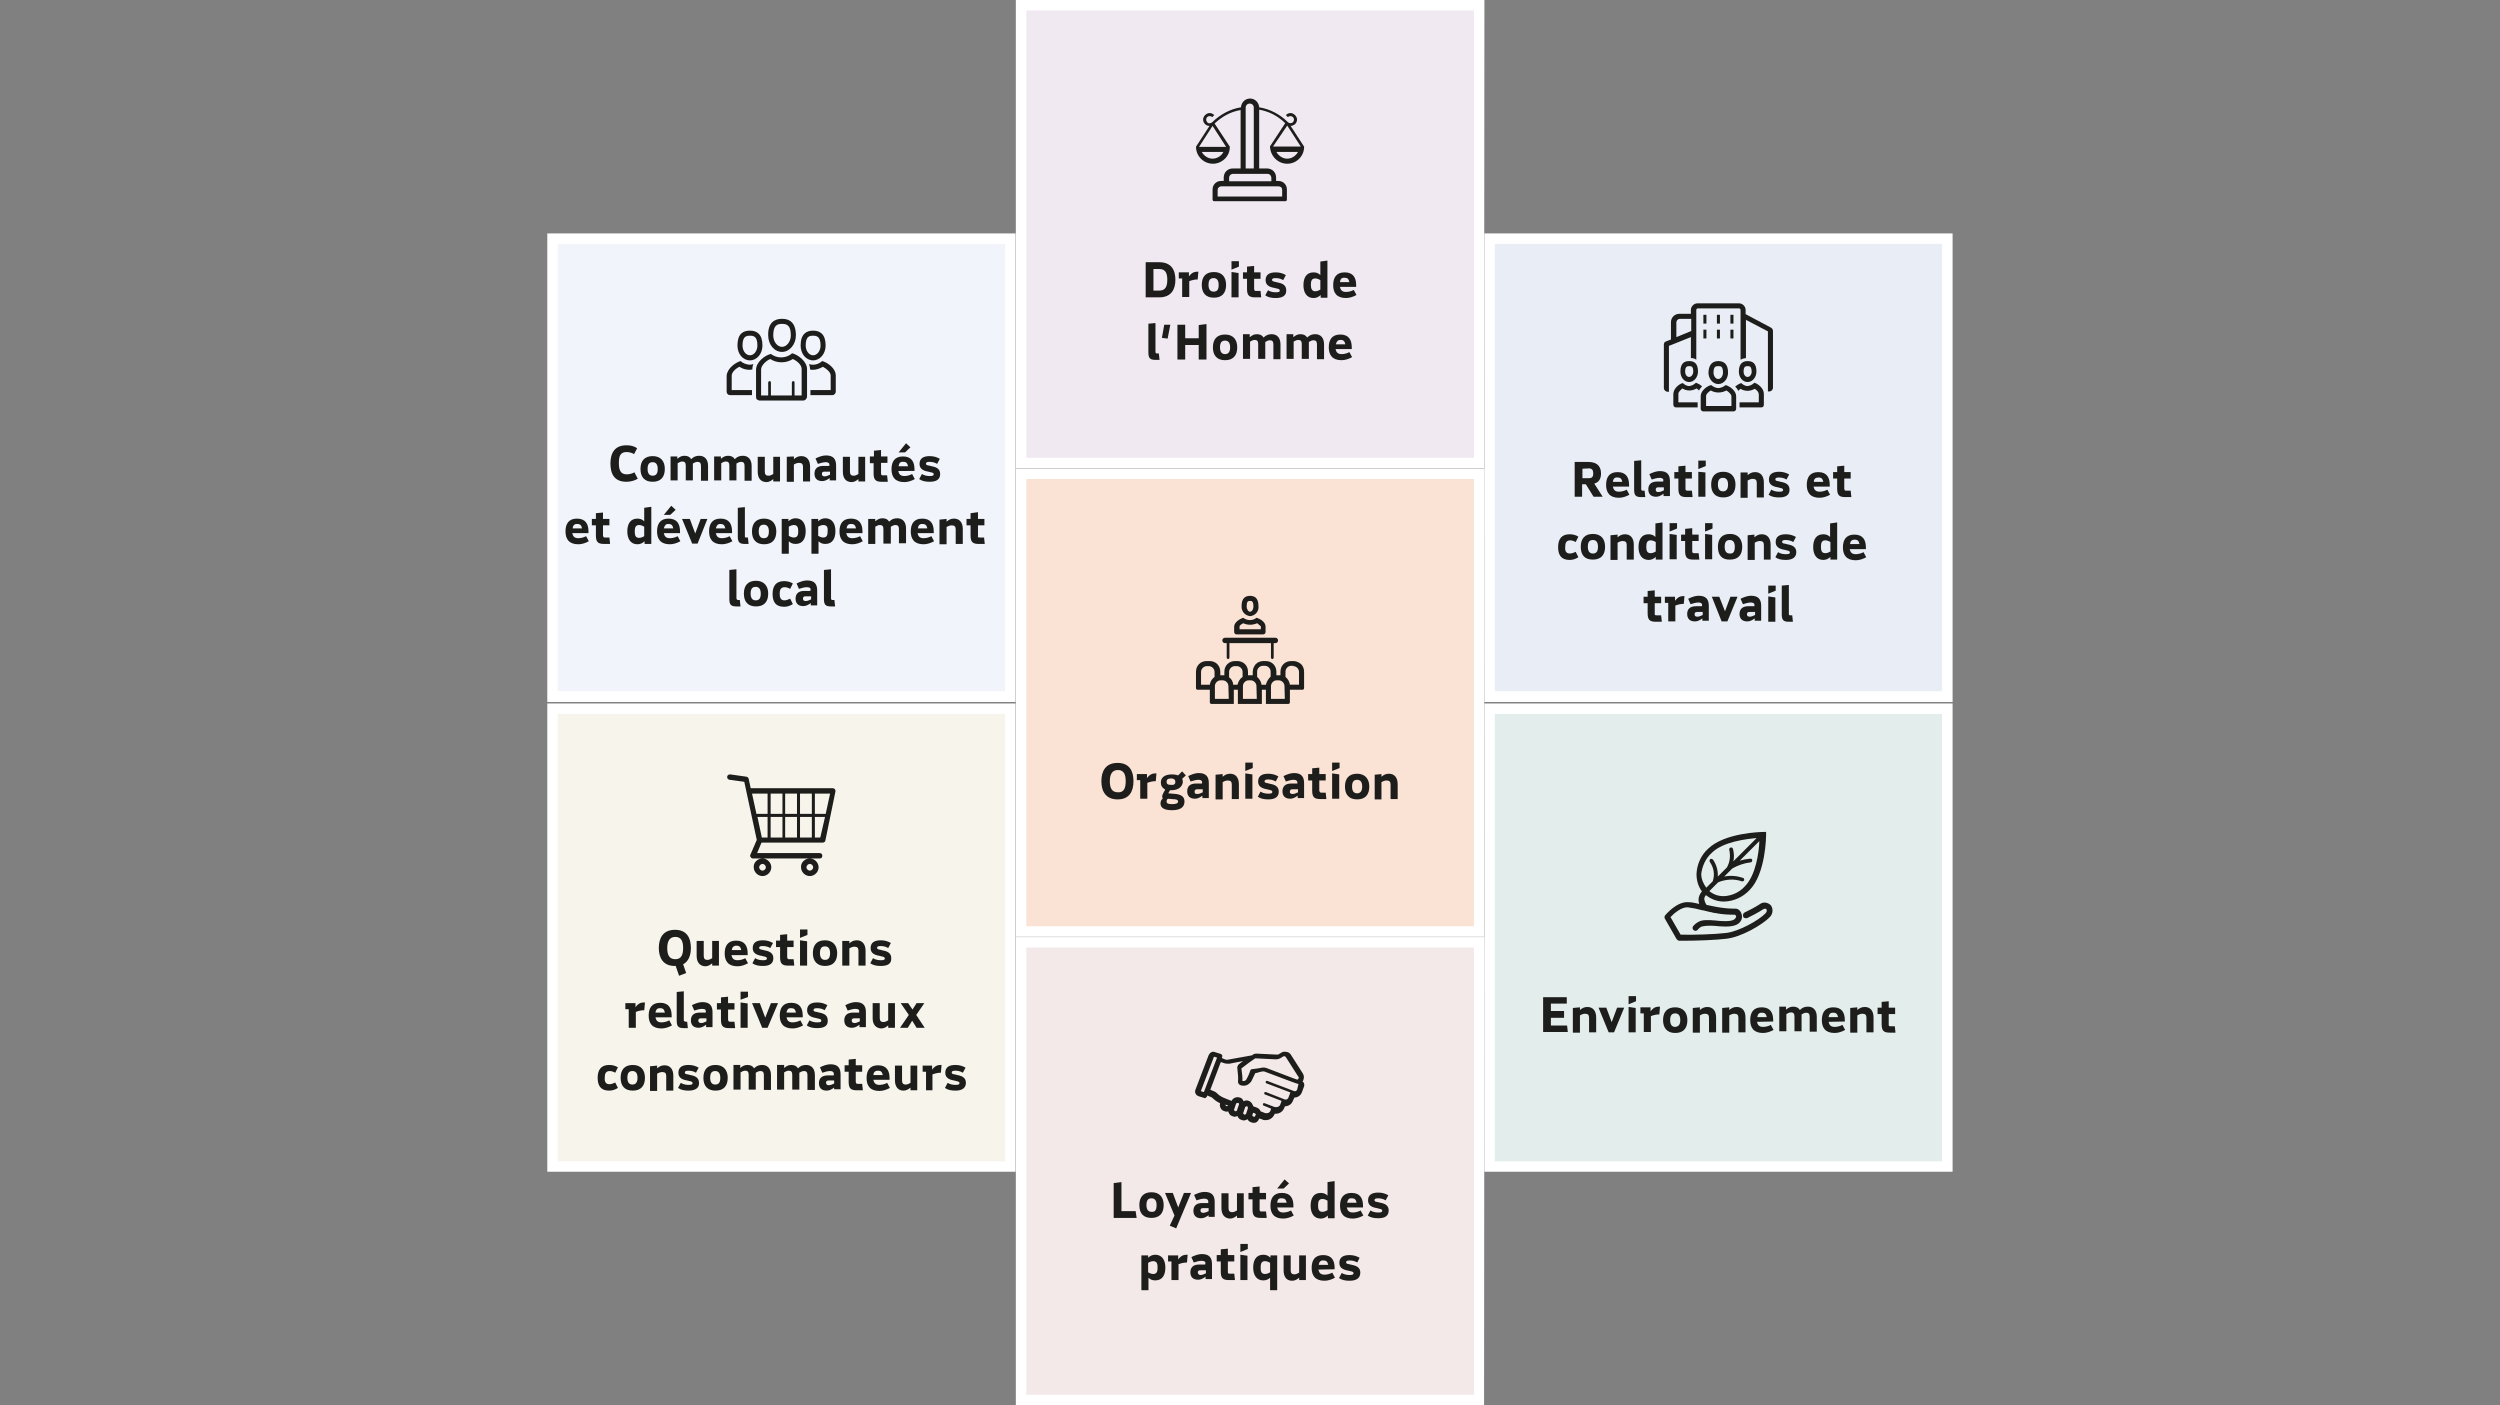 <?xml version="1.0" encoding="utf-8"?>
<!-- Generator: Adobe Illustrator 25.2.0, SVG Export Plug-In . SVG Version: 6.00 Build 0)  -->
<svg version="1.1" id="Calque_1" xmlns="http://www.w3.org/2000/svg" xmlns:xlink="http://www.w3.org/1999/xlink" x="0px" y="0px"
	 viewBox="0 0 740 416" style="enable-background:new 0 0 740 416;" xml:space="preserve">
<rect x="0" y="0" width="740" height="416" fill="#808080" stroke="none"/>
<style type="text/css">
	.st0{fill:#F1F4FA;}
	.st1{fill:#FFFFFF;}
	.st2{fill:#F6F4EB;}
	.st3{fill:#F0E9F1;}
	.st4{fill:#FAE2D5;}
	.st5{fill:#F4E9E9;}
	.st6{fill:#E9EDF5;}
	.st7{fill:#E3EDEB;}
	.st8{fill:#1D1D1B;}
	.st9{fill-rule:evenodd;clip-rule:evenodd;fill:#1D1D1B;}
</style>
<g id="Découvrir-la-RSE-02">
	<g id="Iso-26000" transform="translate(68, 0)">
		<g id="Group" transform="translate(0, 65.794)">
			<rect id="Rectangle" x="95.6" y="4.9" class="st0" width="135.5" height="135.5"/>
			<path id="Shape" class="st1" d="M229.5,6.4v132.4H97.1V6.4H229.5 M232.6,3.3H94V142h138.6V3.3L232.6,3.3z"/>
		</g>
		<g id="Group_1_" transform="translate(0, 199.626)">
			<rect id="Rectangle_1_" x="95.6" y="10.2" class="st2" width="135.5" height="135.5"/>
			<path id="Shape_1_" class="st1" d="M229.5,11.7v132.4H97.1V11.7H229.5 M232.6,8.6H94v138.6h138.6V8.6L232.6,8.6z"/>
		</g>
		<g id="Group_2_" transform="translate(133.084, 0)">
			<rect id="Rectangle_2_" x="101.1" y="1.6" class="st3" width="135.5" height="135.5"/>
			<path id="Shape_2_" class="st1" d="M235.2,3.1v132.4H102.7V3.1H235.2 M238.3,0H99.6v138.6h138.6L238.3,0L238.3,0z"/>
		</g>
		<g id="Group_3_" transform="translate(133.084, 133.084)">
			<rect id="Rectangle_3_" x="101.1" y="7.1" class="st4" width="135.5" height="135.5"/>
			<path id="Shape_3_" class="st1" d="M235.2,8.7v132.4H102.7V8.7H235.2 M238.3,5.6H99.6v138.6h138.6L238.3,5.6L238.3,5.6z"/>
		</g>
		<g id="Group_4_" transform="translate(133.084, 266.168)">
			<rect id="Rectangle_4_" x="101.1" y="12.7" class="st5" width="135.5" height="135.5"/>
			<path id="Shape_4_" class="st1" d="M235.2,14.3v132.4H102.7V14.3H235.2 M238.3,11.2H99.6v138.6h138.6L238.3,11.2L238.3,11.2z"/>
		</g>
		<g id="Group_5_" transform="translate(266.168, 65.794)">
			<rect id="Rectangle_5_" x="106.7" y="4.9" class="st6" width="135.5" height="135.5"/>
			<path id="Shape_5_" class="st1" d="M240.7,6.4v132.4H108.3V6.4H240.7 M243.8,3.3H105.2V142h138.6V3.3L243.8,3.3z"/>
		</g>
		<g id="Group_6_" transform="translate(266.168, 199.626)">
			<rect id="Rectangle_6_" x="106.7" y="10.2" class="st7" width="135.5" height="135.5"/>
			<path id="Shape_6_" class="st1" d="M240.7,11.7v132.4H108.3V11.7H240.7 M243.8,8.6H105.2v138.6h138.6V8.6L243.8,8.6z"/>
		</g>
		<g id="Group_7_" transform="translate(157.009, 168.972)">
			<path id="Shape_7_" class="st8" d="M145.1,8.9h-0.2c-0.5,0-0.9,0.2-0.9,1.6c0,0.9,0.5,1.6,1,1.6s1-0.6,1-1.6
				C146,9,145.5,8.9,145.1,8.9z M145,7.4c1.4,0,2.5,0.7,2.5,3c0.2,1.6-1,2.9-2.5,3c-1.6-0.2-2.6-1.5-2.5-3
				C142.5,8.1,143.6,7.4,145,7.4z M147.1,15.5c-1.3,0.6-2.9,0.6-4.1,0c-0.6,0.3-1.1,0.7-1.1,0.9v0.9h6.3v-0.9
				C148.1,16.3,147.6,15.9,147.1,15.5z M146.9,13.9c1.2,0.3,2.7,1.3,2.7,2.6v1.6c0,0.4-0.3,0.7-0.7,0.7h-7.9c-0.4,0-0.7-0.3-0.7-0.7
				v-1.6c0-1.2,1.6-2.3,2.7-2.6C144.2,14.8,145.8,14.8,146.9,13.9z M152.5,19.8c0.4,0,0.8,0.3,0.8,0.8c0,0.4-0.3,0.8-0.8,0.8h-0.5
				v4.3c0,0.2-0.2,0.4-0.4,0.4c-0.2,0-0.4-0.2-0.4-0.4v-4.3h-12.3v4.3c0,0.2-0.2,0.4-0.4,0.4c-0.2,0-0.4-0.2-0.4-0.4v-4.3h-0.5
				c-0.4,0-0.8-0.3-0.8-0.8c0-0.4,0.3-0.8,0.8-0.8H152.5z M157.8,28.2c0.9,0,1.7,0.8,1.7,1.7v3.8h-2.7c-0.1-0.9-0.6-1.7-1.3-2.3
				v-1.6c0-0.9,0.8-1.7,1.7-1.7H157.8L157.8,28.2z M155.3,37.9h-4.1v-3.8c0-0.9,0.8-1.7,1.7-1.7h0.6c0.9,0,1.7,0.8,1.7,1.7
				L155.3,37.9L155.3,37.9z M149.7,33.7h-1.3c-0.1-0.9-0.6-1.7-1.3-2.3v-1.6c0-0.9,0.8-1.7,1.7-1.7h0.6c0.9,0,1.7,0.8,1.7,1.7v1.5
				C150.4,32,149.9,32.8,149.7,33.7z M147,37.9h-4.1v-3.8c0-0.9,0.8-1.7,1.7-1.7h0.6c0.9,0,1.7,0.8,1.7,1.7L147,37.9L147,37.9z
				 M138.8,31.5v-1.6c0-0.9,0.8-1.7,1.7-1.7h0.6c0.9,0,1.7,0.8,1.7,1.7v1.5c-0.8,0.5-1.3,1.4-1.5,2.3H140
				C140,32.8,139.5,32,138.8,31.5L138.8,31.5z M138.7,37.9h-4.1v-3.8c0-0.9,0.8-1.7,1.7-1.7h0.6c0.9,0,1.7,0.8,1.7,1.7L138.7,37.9
				L138.7,37.9z M133.1,33.7h-2.6v-3.8c0-0.9,0.8-1.7,1.7-1.7h0.6c0.9,0,1.7,0.8,1.7,1.7v1.5C133.7,32,133.2,32.8,133.1,33.7z
				 M157.8,26.7h-0.6c-0.9,0-1.7,0.3-2.3,0.9c-0.6,0.6-0.9,1.4-0.9,2.3v1c-0.2,0-0.2,0-0.4,0H153c-0.1,0-0.2,0-0.2,0v-1
				c0-0.9-0.3-1.7-0.9-2.3c-0.6-0.6-1.4-0.9-2.3-0.9H149c-0.9,0-1.7,0.3-2.3,0.9c-0.5,0.6-0.9,1.4-0.9,2.3v1c-0.2,0-0.2,0-0.4,0
				h-0.8c-0.1,0-0.2,0-0.2,0v-1c0-0.9-0.3-1.7-0.9-2.3c-0.6-0.6-1.4-0.9-2.3-0.9h-0.6c-0.9,0-1.7,0.3-2.3,0.9
				c-0.6,0.6-0.9,1.4-0.9,2.3v1c-0.2,0-0.2,0-0.4,0h-0.6c-0.1,0-0.2,0-0.2,0v-1c0-0.9-0.3-1.7-0.9-2.3c-0.6-0.6-1.4-0.9-2.3-0.9
				h-0.8c-0.9,0-1.7,0.3-2.3,0.9c-0.6,0.6-0.9,1.4-0.9,2.3v4.8c0,0.3,0.2,0.5,0.5,0.5h3.6v3.7c0,0.3,0.2,0.5,0.5,0.5h6.6v-4.2h1.2
				v4.2h7.1v-4.2h1.2v4.2h6.6c0.3,0,0.5-0.2,0.5-0.5v-3.7h3.7c0.3,0,0.5-0.2,0.5-0.5v-4.8c0-0.9-0.3-1.7-0.9-2.3
				C159.5,27.1,158.7,26.7,157.8,26.7z"/>
			<g transform="translate(0, 47.85)">
				<path id="Shape_8_" class="st8" d="M101,14.4c0-2.9,1.2-5.4,4.8-5.4c3.5,0,4.7,2.4,4.7,5.4s-1.2,5.4-4.7,5.4
					C102.3,19.8,101,17.4,101,14.4z M108.2,14.4c0-1.9-0.5-3.3-2.3-3.3c-1.8,0-2.4,1.4-2.4,3.3s0.5,3.3,2.4,3.3
					C107.7,17.8,108.2,16.4,108.2,14.4z"/>
				<path id="Path" class="st8" d="M111.6,12.3h2.9v1.2c0.8-1.1,1.6-1.4,2.5-1.4c0.2,0,0.2,0,0.3,0l-0.2,2.3c-0.9,0-1.7,0.2-2.5,0.5
					v4.7h-2.1v-5.5h-1v-1.8H111.6z"/>
				<path id="Shape_9_" class="st8" d="M121.6,17.1c-0.1,0-0.2,0-0.3,0l-0.5,0.9l2.3,0.2c1.5,0.2,2.5,0.8,2.5,2.2
					c0,1.7-1.2,2.6-3.7,2.6c-2.3,0-3.4-0.7-3.4-2c0-0.6,0.2-1.1,0.7-1.5c-0.2-0.2-0.2-0.3-0.2-0.6c0-0.3,0.2-0.7,0.4-1.1l0.5-0.9
					c-0.9-0.5-1.3-1.2-1.3-2.1c0-1.3,0.9-2.4,3.3-2.4c0.7,0,1.3,0.1,1.8,0.3l1.2-1.2l1.1,1.2l-1.1,1c0.2,0.3,0.2,0.7,0.2,1.1
					C124.9,15.9,124,17.1,121.6,17.1z M122.9,14.6c0-0.5-0.3-1-1.3-1s-1.3,0.4-1.3,1s0.3,0.9,1.3,0.9
					C122.6,15.6,122.9,15.2,122.9,14.6z M121.9,21.2c1.2,0,1.8-0.2,1.8-0.8c0-0.3-0.2-0.5-0.7-0.6l-2.3-0.2
					c-0.3,0.2-0.4,0.5-0.4,0.8C120.3,21,120.8,21.2,121.9,21.2z"/>
				<path id="Shape_10_" class="st8" d="M129.7,14c-0.6,0-1.4,0.2-2.3,0.5l-0.7-1.6c1-0.5,2.1-0.9,3.1-0.9c2.3,0,3,1.2,3,3v4.4h-1.9
					v-0.7c-0.8,0.6-1.5,0.9-2.2,0.9c-1.6,0-2.3-0.9-2.3-2.2c0-1.3,0.7-2.3,2.6-2.3h1.8v-0.2C130.9,14.5,130.7,14,129.7,14z
					 M129.4,18.2c0.5,0,1-0.2,1.6-0.5v-0.9h-1.6c-0.6,0-0.8,0.2-0.8,0.7S128.7,18.2,129.4,18.2z"/>
				<path id="Path_1_" class="st8" d="M136.9,12.3v0.8c0.6-0.5,1.2-0.9,2.2-0.9c1.6,0,2.6,1.1,2.6,3.1v4.4h-2.1v-4.3
					c0-0.8-0.3-1.2-1.2-1.2c-0.5,0-1,0.2-1.5,0.5v5.1h-2.1v-7.3L136.9,12.3L136.9,12.3z"/>
				<path id="Shape_11_" class="st8" d="M143.6,8.9h2.2v1.6l-2.2,0.9V8.9z M145.7,12.4v7.2h-2.1v-7.5L145.7,12.4z"/>
				<path id="Path_2_" class="st8" d="M150.4,19.8c-1.2,0-2.3-0.2-3.1-0.8l0.8-1.5c0.8,0.5,1.6,0.6,2.4,0.6c0.9,0,1.1-0.2,1.1-0.5
					c0-0.3-0.2-0.5-0.8-0.6l-0.8-0.2c-1.9-0.3-2.6-1.1-2.6-2.3c0-1.6,1.1-2.3,3-2.3c1.2,0,2.1,0.3,3,0.8l-0.8,1.5
					c-0.8-0.5-1.6-0.6-2.3-0.6s-1,0.2-1,0.5c0,0.4,0.2,0.5,0.9,0.6l0.8,0.2c1.7,0.3,2.5,1,2.5,2.3C153.5,19,152.5,19.8,150.4,19.8z"
					/>
				<path id="Shape_12_" class="st8" d="M157.9,14c-0.6,0-1.4,0.2-2.3,0.5l-0.7-1.6c1-0.5,2.1-0.9,3.1-0.9c2.3,0,3,1.2,3,3v4.4h-1.9
					v-0.7c-0.8,0.6-1.5,0.9-2.2,0.9c-1.6,0-2.3-0.9-2.3-2.2c0-1.3,0.7-2.3,2.6-2.3h1.8v-0.2C159.1,14.5,158.8,14,157.9,14z
					 M157.6,18.2c0.5,0,1-0.2,1.6-0.5v-0.9h-1.6c-0.6,0-0.8,0.2-0.8,0.7C156.7,17.9,157,18.2,157.6,18.2z"/>
				<path id="Path_3_" class="st8" d="M166.1,17.8h1.3l0.2,1.9h-1.8c-1.8,0-2.4-0.6-2.4-2.5v-3h-1.2v-1.9h1.2v-1.7l2.1-0.2v1.9h1.9
					v1.9h-1.9v3C165.6,17.7,165.8,17.8,166.1,17.8z"/>
				<path id="Shape_13_" class="st8" d="M169.3,8.9h2.2v1.6l-2.2,0.9V8.9z M171.4,12.4v7.2h-2.1v-7.5L171.4,12.4z"/>
				<path id="Shape_14_" class="st8" d="M173.1,16c0-2.4,1.2-3.8,3.6-3.8c2.3,0,3.6,1.5,3.6,3.8c0,2.4-1.2,3.8-3.6,3.8
					C174.3,19.8,173.1,18.4,173.1,16z M178.2,16c0-1.3-0.5-2-1.5-2c-1.1,0-1.5,0.7-1.5,2s0.5,2,1.5,2C177.7,18,178.2,17.3,178.2,16z
					"/>
				<path id="Path_4_" class="st8" d="M183.9,12.3v0.8c0.6-0.5,1.2-0.9,2.2-0.9c1.6,0,2.6,1.1,2.6,3.1v4.4h-2.1v-4.3
					c0-0.8-0.3-1.2-1.2-1.2c-0.5,0-1,0.2-1.5,0.5v5.1h-2v-7.3L183.9,12.3L183.9,12.3z"/>
			</g>
		</g>
		<g id="Group_8_" transform="translate(4.486, 90.467)">
			<path id="Shape_15_" class="st9" d="M159,5.4c-1.4,0-2.6,0.4-2.6,3.4c0,1.9,1.2,3.4,2.6,3.4s2.6-1.6,2.6-3.4
				C161.6,5.8,160.4,5.4,159,5.4z M159,3.9c2.3,0,4.1,1.2,4.1,4.9c0,2.7-1.9,4.9-4.1,4.9c-2.3,0-4.1-2.2-4.1-4.9
				C154.8,5.1,156.7,3.9,159,3.9z M149.5,8.9c-1.1,0-2.2,0.2-2.2,2.9c0,1.6,1,2.9,2.2,2.9c1.2,0,2.2-1.3,2.2-2.9
				C151.7,9.1,150.6,8.9,149.5,8.9z M168.2,8.9c-1.1,0-2.2,0.2-2.2,2.9c0,1.6,1,2.9,2.2,2.9s2.2-1.3,2.2-2.9
				C170.4,9.1,169.2,8.9,168.2,8.9z M149.5,7.4c2,0,3.7,1,3.7,4.4c0,2.4-1.6,4.4-3.7,4.4s-3.7-1.9-3.7-4.4
				C145.8,8.4,147.4,7.4,149.5,7.4z M168.2,7.4c2,0,3.7,1,3.7,4.4c0,2.4-1.6,4.4-3.7,4.4s-3.7-1.9-3.7-4.4
				C164.5,8.4,166.2,7.4,168.2,7.4z M146.7,16.4c0.8,0.7,1.7,1,2.7,1.1c0.4,0,0.7-0.1,1.1-0.2c-0.2,0.5-0.3,1-0.3,1.6l0,0
				c-0.2,0-0.5,0.1-0.8,0.1c-1.1,0-2.1-0.3-3-0.9c-1.1,0.5-2.3,1.6-2.3,2.6V25h6v1.5h-6.5c-0.2,0-0.5-0.1-0.7-0.3
				c-0.2-0.2-0.3-0.5-0.3-0.7v-4.8C142.8,18.6,145.1,16.9,146.7,16.4z M170.9,16.4c1.7,0.5,4,2.2,4,4.3v4.8c0,0.5-0.5,1-1,1h-6.5
				v-1.5h6v-4.3c0-1-1.2-2-2.3-2.6c-0.9,0.5-1.9,0.9-3,0.9c-0.2,0-0.5,0-0.8-0.1l0,0c0-0.5-0.1-1.1-0.3-1.6c0.4,0.1,0.7,0.2,1.1,0.2
				C169.2,17.5,170.1,17.1,170.9,16.4z M162.2,15.8c-2,1.3-4.7,1.3-6.7,0c-1.2,0.5-2.7,1.9-2.7,3.1v7.7h2.1v-3.8
				c0-0.2,0.1-0.3,0.2-0.4c0.2-0.1,0.3-0.1,0.4,0c0.2,0.1,0.2,0.2,0.2,0.4v3.8h6.2v-3.8c0-0.2,0.1-0.3,0.2-0.4
				c0.2-0.1,0.3-0.1,0.4,0c0.2,0.1,0.2,0.2,0.2,0.4v3.8h2.1v-7.7C164.9,17.6,163.5,16.4,162.2,15.8z M162,14.1
				c1.9,0.5,4.4,2.5,4.4,4.7v8.1c0,0.6-0.5,1.2-1.2,1.2h-12.8c-0.3,0-0.6-0.2-0.8-0.3s-0.3-0.5-0.3-0.8v-8c0-2.3,2.6-4.3,4.4-4.7
				C157.5,15.7,160.2,15.7,162,14.1z"/>
			<g transform="translate(0, 35.14)">
				<path id="Path_5_" class="st8" d="M116.3,16.1c-1,0.6-2.2,0.9-3.4,0.9c-3.5,0-4.7-2.3-4.7-5.4c0-3,1.2-5.4,4.7-5.4
					c1.2,0,2.3,0.2,3.2,0.9l-0.9,1.7c-0.7-0.4-1.5-0.6-2.2-0.6c-1.9,0-2.3,1.2-2.3,3.3c0,2,0.5,3.3,2.3,3.3c0.8,0,1.6-0.2,2.3-0.6
					L116.3,16.1z"/>
				<path id="Shape_16_" class="st8" d="M117.1,13.2c0-2.4,1.2-3.8,3.6-3.8s3.6,1.5,3.6,3.8c0,2.4-1.2,3.8-3.6,3.8
					S117.1,15.6,117.1,13.2z M122.2,13.2c0-1.3-0.5-2-1.5-2c-1.1,0-1.5,0.7-1.5,2s0.5,2,1.5,2S122.2,14.6,122.2,13.2z"/>
				<path id="Path_6_" class="st8" d="M128,9.5v0.7c0.6-0.5,1.2-0.9,2.1-0.9s1.6,0.3,2,1c0.7-0.7,1.4-1,2.4-1c1.6,0,2.6,1.1,2.6,3
					v4.4H135v-4.4c0-0.8-0.3-1.2-1-1.2c-0.5,0-0.9,0.2-1.4,0.5c0,0.2,0,0.4,0,0.6v4.4h-2.1v-4.4c0-0.8-0.3-1.2-1-1.2
					c-0.5,0-0.9,0.2-1.4,0.5v5.1H126V9.5H128z"/>
				<path id="Path_7_" class="st8" d="M140.9,9.5v0.7c0.6-0.5,1.2-0.9,2.1-0.9c0.9,0,1.6,0.3,2,1c0.7-0.7,1.4-1,2.4-1
					c1.6,0,2.6,1.1,2.6,3v4.4h-2.1v-4.4c0-0.8-0.3-1.2-1-1.2c-0.5,0-0.9,0.2-1.4,0.5c0,0.2,0,0.4,0,0.6v4.4h-2.1v-4.4
					c0-0.8-0.3-1.2-1-1.2c-0.5,0-0.9,0.2-1.4,0.5v5.1h-2.1V9.5H140.9z"/>
				<path id="Path_8_" class="st8" d="M151.8,14V9.6h2.1V14c0,0.8,0.3,1.2,1.1,1.2c0.5,0,0.9-0.2,1.4-0.5V9.6h2v7.3h-2v-0.7
					c-0.6,0.5-1.2,0.9-2.1,0.9C152.7,17,151.8,16,151.8,14z"/>
				<path id="Path_9_" class="st8" d="M162.5,9.5v0.8c0.6-0.5,1.2-0.9,2.2-0.9c1.6,0,2.6,1.1,2.6,3.1v4.4h-2.1v-4.3
					c0-0.8-0.3-1.2-1.2-1.2c-0.5,0-1,0.2-1.5,0.5v5.1h-2.1V9.6L162.5,9.5L162.5,9.5z"/>
				<path id="Shape_17_" class="st8" d="M171.9,11.2c-0.6,0-1.4,0.2-2.3,0.5l-0.7-1.6c1-0.5,2.1-0.9,3.1-0.9c2.3,0,3,1.2,3,3v4.4
					h-1.9v-0.7c-0.8,0.6-1.5,0.9-2.2,0.9c-1.6,0-2.3-0.9-2.3-2.2c0-1.3,0.7-2.3,2.6-2.3h1.8v-0.2C173.1,11.7,172.9,11.2,171.9,11.2z
					 M171.6,15.4c0.5,0,1-0.2,1.6-0.5V14h-1.6c-0.6,0-0.8,0.2-0.8,0.7C170.8,15.1,171,15.4,171.6,15.4z"/>
				<path id="Path_10_" class="st8" d="M177,14V9.6h2.1V14c0,0.8,0.3,1.2,1.1,1.2c0.5,0,0.9-0.2,1.4-0.5V9.6h2v7.3h-2v-0.7
					c-0.6,0.5-1.2,0.9-2.1,0.9C177.9,17,177,16,177,14z"/>
				<path id="Path_11_" class="st8" d="M188.8,15.1h1.3l0.2,1.9h-1.8c-1.8,0-2.4-0.6-2.4-2.5v-3H185V9.5h1.2V7.8l2.1-0.2v1.9h1.9
					v1.9h-1.9v3C188.3,14.9,188.4,15.1,188.8,15.1z"/>
				<path id="Shape_18_" class="st8" d="M193.4,13.8c0.2,0.9,0.6,1.5,1.8,1.5c0.7,0,1.6-0.2,2.3-0.6l0.8,1.5c-0.9,0.5-2,0.9-3.1,0.9
					c-2.8,0-3.8-1.6-3.8-3.8s0.9-3.8,3.4-3.8c2.6,0,3.4,1.7,3.4,3.8v0.5L193.4,13.8L193.4,13.8z M193.5,12.4h2.8
					c-0.2-0.9-0.5-1.3-1.4-1.3C194,11,193.6,11.5,193.5,12.4z M195.7,5.6l1.3,1.2l-1.6,1.5h-1.9L195.7,5.6z"/>
				<path id="Path_12_" class="st8" d="M202.7,17c-1.2,0-2.3-0.2-3.1-0.8l0.8-1.5c0.8,0.5,1.6,0.6,2.4,0.6s1.1-0.2,1.1-0.5
					c0-0.3-0.2-0.5-0.8-0.6l-0.8-0.2c-1.9-0.3-2.6-1.1-2.6-2.3c0-1.6,1.1-2.3,3-2.3c1.2,0,2.1,0.3,3,0.8l-0.8,1.5
					c-0.8-0.5-1.6-0.6-2.3-0.6s-1,0.2-1,0.5c0,0.4,0.2,0.5,0.9,0.6l0.8,0.2c1.7,0.3,2.5,1,2.5,2.3C205.8,16.3,204.7,17,202.7,17z"/>
				<path id="Shape_19_" class="st8" d="M96.9,32.2c0.2,0.9,0.6,1.5,1.8,1.5c0.7,0,1.6-0.2,2.3-0.6l0.8,1.5c-0.9,0.5-2,0.9-3.1,0.9
					c-2.8,0-3.8-1.6-3.8-3.8s0.9-3.8,3.4-3.8c2.6,0,3.4,1.7,3.4,3.8v0.5L96.9,32.2L96.9,32.2z M97,30.8h2.8
					c-0.2-0.9-0.5-1.3-1.4-1.3C97.5,29.4,97.1,30,97,30.8z"/>
				<path id="Path_13_" class="st8" d="M106.6,33.5h1.3l0.2,1.9h-1.8c-1.8,0-2.4-0.6-2.4-2.5v-3h-1.2V28h1.2v-1.7l2.1-0.2V28h1.9
					v1.9h-1.9v3C106.1,33.4,106.2,33.5,106.6,33.5z"/>
				<path id="Shape_20_" class="st8" d="M118.3,35.3v-0.7c-0.5,0.5-1.2,0.9-2.1,0.9c-2.1,0-3-1.7-3-3.8s0.8-3.8,3-3.8
					c0.9,0,1.5,0.3,2,0.8v-4l2.1-0.3v11H118.3z M116.7,33.6c0.5,0,1-0.2,1.5-0.5v-2.8c-0.5-0.3-1-0.5-1.5-0.5
					c-1.1,0-1.3,0.8-1.3,1.9S115.6,33.6,116.7,33.6z"/>
				<path id="Shape_21_" class="st8" d="M124,32.2c0.2,0.9,0.6,1.5,1.8,1.5c0.7,0,1.6-0.2,2.3-0.6l0.8,1.5c-0.9,0.5-2,0.9-3.1,0.9
					c-2.8,0-3.8-1.6-3.8-3.8s0.9-3.8,3.4-3.8c2.6,0,3.4,1.7,3.4,3.8v0.5L124,32.2L124,32.2z M124,30.8h2.8c-0.2-0.9-0.5-1.3-1.4-1.3
					C124.6,29.4,124.2,30,124,30.8z M126.2,24.1l1.3,1.2l-1.6,1.5H124L126.2,24.1z"/>
				<polygon id="Path_14_" class="st8" points="134,35.3 132.4,35.3 129.4,28 131.7,28 133.3,32.3 134.9,28 136.9,28 				"/>
				<path id="Shape_22_" class="st8" d="M139.4,32.2c0.2,0.9,0.6,1.5,1.8,1.5c0.7,0,1.6-0.2,2.3-0.6l0.8,1.5c-0.9,0.5-2,0.9-3.1,0.9
					c-2.8,0-3.8-1.6-3.8-3.8s0.9-3.8,3.4-3.8c2.6,0,3.4,1.7,3.4,3.8v0.5L139.4,32.2L139.4,32.2z M139.4,30.8h2.8
					c-0.2-0.9-0.5-1.3-1.4-1.3C140,29.4,139.6,30,139.4,30.8z"/>
				<path id="Path_15_" class="st8" d="M148.4,33.5h0.5l0.2,1.9H148c-1.6,0-2.1-0.5-2.1-2.2v-8.5l2.1-0.2v8.7
					C148,33.4,148.1,33.5,148.4,33.5z"/>
				<path id="Shape_23_" class="st8" d="M150.1,31.7c0-2.4,1.2-3.8,3.6-3.8c2.3,0,3.6,1.5,3.6,3.8c0,2.4-1.2,3.8-3.6,3.8
					C151.3,35.5,150.1,34.1,150.1,31.7z M155.1,31.7c0-1.3-0.5-2-1.5-2c-1.1,0-1.5,0.7-1.5,2c0,1.3,0.5,2,1.5,2
					C154.7,33.7,155.1,33,155.1,31.7z"/>
				<path id="Shape_24_" class="st8" d="M160.9,28v0.7c0.5-0.5,1.2-0.9,2.1-0.9c2.1,0,3,1.7,3,3.8s-0.8,3.8-3,3.8
					c-0.9,0-1.5-0.3-2-0.8v3.7h-2.1V28H160.9z M162.5,29.8c-0.5,0-1,0.2-1.5,0.5V33c0.5,0.3,1,0.5,1.5,0.5c1.1,0,1.3-0.8,1.3-1.9
					C163.8,30.5,163.5,29.8,162.5,29.8z"/>
				<path id="Shape_25_" class="st8" d="M169.7,28v0.7c0.5-0.5,1.2-0.9,2.1-0.9c2.1,0,3,1.7,3,3.8s-0.8,3.8-3,3.8
					c-0.9,0-1.5-0.3-2-0.8v3.7h-2.1V28H169.7z M171.2,29.8c-0.5,0-1,0.2-1.5,0.5V33c0.5,0.3,1,0.5,1.5,0.5c1.1,0,1.3-0.8,1.3-1.9
					C172.6,30.5,172.3,29.8,171.2,29.8z"/>
				<path id="Shape_26_" class="st8" d="M178,32.2c0.2,0.9,0.6,1.5,1.8,1.5c0.7,0,1.6-0.2,2.3-0.6l0.8,1.5c-0.9,0.5-2,0.9-3.1,0.9
					c-2.8,0-3.8-1.6-3.8-3.8s0.9-3.8,3.4-3.8c2.6,0,3.4,1.7,3.4,3.8v0.5L178,32.2L178,32.2z M178.1,30.8h2.8
					c-0.2-0.9-0.5-1.3-1.4-1.3C178.6,29.4,178.2,30,178.1,30.8z"/>
				<path id="Path_16_" class="st8" d="M186.6,28v0.7c0.6-0.5,1.2-0.9,2.1-0.9c0.9,0,1.6,0.3,2,1c0.7-0.7,1.4-1,2.4-1
					c1.6,0,2.6,1.1,2.6,3v4.4h-2.1V31c0-0.8-0.3-1.2-1-1.2c-0.5,0-0.9,0.2-1.4,0.5c0,0.2,0,0.4,0,0.6v4.4H189V31
					c0-0.8-0.3-1.2-1-1.2c-0.5,0-0.9,0.2-1.4,0.5v5.1h-2.1V28H186.6z"/>
				<path id="Shape_27_" class="st8" d="M199.1,32.2c0.2,0.9,0.6,1.5,1.8,1.5c0.7,0,1.6-0.2,2.3-0.6l0.8,1.5c-0.9,0.5-2,0.9-3.1,0.9
					c-2.8,0-3.8-1.6-3.8-3.8s0.9-3.8,3.4-3.8c2.6,0,3.4,1.7,3.4,3.8v0.5L199.1,32.2L199.1,32.2z M199.2,30.8h2.8
					c-0.2-0.9-0.5-1.3-1.4-1.3C199.7,29.4,199.3,30,199.2,30.8z"/>
				<path id="Path_17_" class="st8" d="M207.7,28v0.8c0.6-0.5,1.2-0.9,2.2-0.9c1.6,0,2.6,1.1,2.6,3.1v4.4h-2.1v-4.3
					c0-0.8-0.3-1.2-1.2-1.2c-0.5,0-1,0.2-1.5,0.5v5.1h-2.1v-7.3L207.7,28L207.7,28z"/>
				<path id="Path_18_" class="st8" d="M217.5,33.5h1.3l0.2,1.9h-1.8c-1.8,0-2.4-0.6-2.4-2.5v-3h-1.2V28h1.2v-1.7L217,26V28h1.9v1.9
					H217v3C216.9,33.4,217,33.5,217.5,33.5z"/>
				<path id="Path_19_" class="st8" d="M146,52h0.5l0.2,1.9h-1.2c-1.6,0-2.1-0.5-2.1-2.2v-8.6l2.1-0.2v8.7
					C145.7,51.9,145.7,52,146,52z"/>
				<path id="Shape_28_" class="st8" d="M147.7,50.1c0-2.4,1.2-3.8,3.6-3.8c2.3,0,3.6,1.5,3.6,3.8c0,2.4-1.2,3.8-3.6,3.8
					C148.9,53.9,147.7,52.5,147.7,50.1z M152.7,50.1c0-1.3-0.5-2-1.5-2c-1.1,0-1.5,0.7-1.5,2s0.5,2,1.5,2
					C152.3,52.1,152.7,51.4,152.7,50.1z"/>
				<path id="Path_20_" class="st8" d="M159.7,52.1c0.5,0,1.1-0.2,1.7-0.5l0.8,1.6c-0.8,0.5-1.6,0.8-2.6,0.8c-2.6,0-3.4-1.6-3.4-3.8
					c0-2.2,0.9-3.8,3.4-3.8c0.9,0,1.8,0.2,2.6,0.7l-0.8,1.6c-0.5-0.3-1.1-0.5-1.6-0.5c-1.2,0-1.5,0.8-1.5,1.9
					C158.3,51.3,158.6,52.1,159.7,52.1z"/>
				<path id="Shape_29_" class="st8" d="M166.3,48.2c-0.6,0-1.4,0.2-2.3,0.5l-0.7-1.6c1-0.5,2.1-0.9,3.1-0.9c2.3,0,3,1.2,3,3v4.4
					h-1.9v-0.7c-0.8,0.6-1.5,0.9-2.2,0.9c-1.6,0-2.3-0.9-2.3-2.2c0-1.3,0.7-2.3,2.6-2.3h1.8v-0.2C167.6,48.6,167.3,48.2,166.3,48.2z
					 M166,52.3c0.5,0,1-0.2,1.6-0.5v-0.9H166c-0.6,0-0.8,0.2-0.8,0.7C165.2,52.1,165.5,52.3,166,52.3z"/>
				<path id="Path_21_" class="st8" d="M174,52h0.5l0.2,1.9h-1.2c-1.6,0-2.1-0.5-2.1-2.2v-8.6l2.1-0.2v8.7
					C173.6,51.9,173.6,52,174,52z"/>
			</g>
		</g>
		<g id="Group_9_" transform="translate(169.72, 27.664)">
			<path id="Shape_30_" class="st8" d="M143.3,20.8c2.8,0,5-2.3,5-5l0,0c0-0.1,0-0.2-0.1-0.2l-3.9-6c0.5,0,0.9-0.2,1.3-0.5
				c0.8-0.8,0.8-1.9,0-2.7c-0.8-0.8-1.9-0.8-2.7,0l0.6,0.6c0.4-0.4,1.1-0.4,1.5,0c0.4,0.4,0.4,1.1,0,1.5c-0.4,0.4-1.1,0.4-1.5,0
				c-2.3-2.3-5.3-3.9-8.5-4.4c-0.1-1.4-1.2-2.6-2.7-2.6s-2.6,1.2-2.7,2.6c-3.2,0.5-6.1,2.1-8.5,4.4c-0.4,0.4-1.1,0.5-1.5,0
				c-0.4-0.4-0.4-1.1,0-1.5c0.4-0.4,1.1-0.4,1.5,0l0.6-0.6c-0.8-0.8-1.9-0.8-2.7,0c-0.8,0.8-0.8,1.9,0,2.7c0.4,0.4,0.9,0.5,1.3,0.5
				l-3.9,6c-0.1,0.1-0.1,0.2-0.1,0.2l0,0c0,2.8,2.3,5,5,5s5-2.2,5-4.9l0,0v-0.1l0,0c0-0.1,0-0.2-0.1-0.2l-4.4-6.7
				c2.2-2.1,4.8-3.5,7.7-4v17.3h-2.3c-1.6,0-2.7,1.2-2.7,2.7v1h-0.8c-1.4,0-2.5,1.1-2.5,2.5v3c0,0.3,0.2,0.5,0.5,0.5h21
				c0.3,0,0.5-0.2,0.5-0.5v-3c0-1.4-1.1-2.5-2.5-2.5H140v-1c0-1.6-1.2-2.7-2.7-2.7H135V4.8c2.9,0.5,5.6,1.9,7.7,4l-4.4,6.7
				c-0.1,0.1-0.1,0.2-0.1,0.2l0,0C138.3,18.5,140.5,20.8,143.3,20.8z M143.3,19.3c-1.4,0-2.6-0.9-3.2-2h6.4
				C145.9,18.4,144.7,19.3,143.3,19.3z M121.2,19.3c-1.4,0-2.6-0.9-3.2-2h6.4C123.9,18.4,122.6,19.3,121.2,19.3z M117.2,15.8l4-6.2
				l4,6.2H117.2z M141.8,28.5v2h-19.1v-2c0-0.5,0.5-1,1-1h17C141.4,27.5,141.8,27.9,141.8,28.5z M138.6,25v1h-12.5v-1
				c0-0.7,0.5-1.2,1.2-1.2h10C138,23.7,138.6,24.3,138.6,25z M131,22.2v-18c0-0.7,0.5-1.2,1.2-1.2s1.2,0.5,1.2,1.2v18H131z
				 M143.3,9.5l4,6.2h-8.2L143.3,9.5z"/>
			<g transform="translate(0, 46.355)">
				<path id="Shape_31_" class="st8" d="M101.4,14V3.6h4c3.6,0,4.8,2.3,4.8,5.2c0,2.8-1.2,5.2-4.8,5.2H101.4z M103.7,5.6V12h1.7
					c1.9,0,2.4-1.3,2.4-3.2s-0.5-3.2-2.4-3.2H103.7L103.7,5.6z"/>
				<path id="Path_22_" class="st8" d="M111.3,6.6h2.9v1.2c0.8-1.1,1.6-1.4,2.5-1.4c0.2,0,0.2,0,0.3,0l-0.2,2.3
					c-0.9,0-1.7,0.2-2.5,0.5v4.7h-2.1V8.4h-1V6.6H111.3z"/>
				<path id="Shape_32_" class="st8" d="M118,10.3c0-2.4,1.2-3.8,3.6-3.8s3.6,1.5,3.6,3.8c0,2.4-1.2,3.8-3.6,3.8S118,12.7,118,10.3z
					 M123,10.3c0-1.3-0.5-2-1.5-2c-1.1,0-1.5,0.7-1.5,2s0.5,2,1.5,2C122.6,12.3,123,11.7,123,10.3z"/>
				<path id="Shape_33_" class="st8" d="M126.8,3.3h2.2v1.6l-2.2,0.9V3.3z M128.9,6.8V14h-2.1V6.5L128.9,6.8z"/>
				<path id="Path_23_" class="st8" d="M134.1,12.1h1.3l0.2,1.9h-1.8c-1.8,0-2.4-0.6-2.4-2.5v-3h-1.2V6.6h1.2V4.9l2.1-0.2v1.9h1.9
					v1.9h-1.9v3C133.6,12.1,133.7,12.1,134.1,12.1z"/>
				<path id="Path_24_" class="st8" d="M139.9,14.2c-1.2,0-2.3-0.2-3.1-0.8l0.8-1.5c0.8,0.5,1.6,0.6,2.4,0.6c0.9,0,1.1-0.2,1.1-0.5
					c0-0.3-0.2-0.5-0.8-0.6l-0.8-0.2c-1.9-0.3-2.6-1.1-2.6-2.3c0-1.6,1.1-2.3,3-2.3c1.2,0,2.1,0.3,3,0.8l-0.8,1.5
					c-0.8-0.5-1.6-0.6-2.3-0.6s-1,0.2-1,0.5s0.2,0.5,0.9,0.6l0.8,0.2c1.7,0.3,2.5,1,2.5,2.3C143.1,13.4,142,14.2,139.9,14.2z"/>
				<path id="Shape_34_" class="st8" d="M153.2,14v-0.7c-0.5,0.5-1.2,0.9-2.1,0.9c-2.1,0-3-1.7-3-3.8s0.8-3.8,3-3.8
					c0.9,0,1.5,0.3,2,0.8v-4l2.1-0.3v11H153.2L153.2,14z M151.6,12.2c0.5,0,1-0.2,1.5-0.5V8.9c-0.5-0.3-1-0.5-1.5-0.5
					c-1.1,0-1.3,0.8-1.3,1.9S150.6,12.2,151.6,12.2z"/>
				<path id="Shape_35_" class="st8" d="M158.9,10.9c0.2,0.9,0.6,1.5,1.8,1.5c0.7,0,1.6-0.2,2.3-0.6l0.8,1.5c-0.9,0.5-2,0.9-3.1,0.9
					c-2.8,0-3.8-1.6-3.8-3.8s0.9-3.8,3.4-3.8c2.6,0,3.4,1.7,3.4,3.8v0.5L158.9,10.9L158.9,10.9z M158.9,9.5h2.8
					c-0.2-0.9-0.5-1.3-1.4-1.3C159.4,8.1,159,8.6,158.9,9.5z"/>
				<path id="Path_25_" class="st8" d="M104.8,30.6h0.5l0.2,1.9h-1.2c-1.6,0-2.1-0.5-2.1-2.2v-8.5l2.1-0.2v8.6
					C104.4,30.6,104.5,30.6,104.8,30.6z"/>
				<polygon id="Path_26_" class="st8" points="106.9,22.1 108.7,22.1 107.9,26.2 106.2,26 				"/>
				<polygon id="Path_27_" class="st8" points="110.8,22.1 113.1,22.1 113.1,26.1 117.1,26.1 117.1,22.2 119.4,21.9 119.4,32.4 
					117.1,32.4 117.1,28.1 113.1,28.1 113.1,32.4 110.8,32.4 				"/>
				<path id="Shape_36_" class="st8" d="M121.3,28.8c0-2.4,1.2-3.8,3.6-3.8s3.6,1.5,3.6,3.8c0,2.4-1.2,3.8-3.6,3.8
					S121.3,31.2,121.3,28.8z M126.4,28.8c0-1.3-0.5-2-1.5-2c-1.1,0-1.5,0.7-1.5,2c0,1.3,0.5,2,1.5,2S126.4,30.1,126.4,28.8z"/>
				<path id="Path_28_" class="st8" d="M132.2,25.1v0.7c0.6-0.5,1.2-0.9,2.1-0.9s1.6,0.3,2,1c0.7-0.7,1.4-1,2.4-1
					c1.6,0,2.6,1.1,2.6,3v4.4h-2.1v-4.4c0-0.8-0.3-1.2-1-1.2c-0.5,0-0.9,0.2-1.4,0.5c0,0.2,0,0.4,0,0.6v4.4h-2.1v-4.4
					c0-0.8-0.3-1.2-1-1.2c-0.5,0-0.9,0.2-1.4,0.5v5.1h-2.1v-7.3H132.2z"/>
				<path id="Path_29_" class="st8" d="M145.1,25.1v0.7c0.6-0.5,1.2-0.9,2.1-0.9c0.9,0,1.6,0.3,2,1c0.7-0.7,1.4-1,2.4-1
					c1.6,0,2.6,1.1,2.6,3v4.4h-2.1v-4.4c0-0.8-0.3-1.2-1-1.2c-0.5,0-0.9,0.2-1.4,0.5c0,0.2,0,0.4,0,0.6v4.4h-2.1v-4.4
					c0-0.8-0.3-1.2-1-1.2c-0.5,0-0.9,0.2-1.4,0.5v5.1h-2.1v-7.3H145.1z"/>
				<path id="Shape_37_" class="st8" d="M157.6,29.3c0.2,0.9,0.6,1.5,1.8,1.5c0.7,0,1.6-0.2,2.3-0.6l0.8,1.5c-0.9,0.5-2,0.9-3.1,0.9
					c-2.8,0-3.8-1.6-3.8-3.8s0.9-3.8,3.4-3.8c2.6,0,3.4,1.7,3.4,3.8v0.5L157.6,29.3L157.6,29.3z M157.7,27.9h2.8
					c-0.2-0.9-0.5-1.3-1.4-1.3S157.9,27.1,157.7,27.9z"/>
			</g>
		</g>
		<g id="Group_10_" transform="translate(287.103, 85.981)">
			<path id="Shape_38_" class="st8" d="M158,7.2v2.6h-0.9V7.2H158z M154,7.2v2.6h-0.9V7.2H154z M150,7.2v2.6h-0.9V7.2H150z
				 M145.5,8.4h-3.4c-0.5,0-1,0.5-1,1v4.4l4.4-1.8V8.4z M154,11.6v2.6h-0.9v-2.6H154z M150,11.6v2.6h-0.9v-2.6H150z M158,11.6v2.6
				h-0.9v-2.6H158z M144.9,22.4c-0.5,0-1.2,0-1.2,1.6c0,0.9,0.5,1.6,1.2,1.6c0.6,0,1.2-0.7,1.2-1.6
				C146.1,22.4,145.5,22.4,144.9,22.4z M162.2,22.4c-0.5,0-1.2,0-1.2,1.6c0,0.9,0.5,1.6,1.2,1.6c0.6,0,1.2-0.7,1.2-1.6
				C163.3,22.4,162.8,22.4,162.2,22.4z M153.6,22.4h-0.2c-0.6,0-1.3,0.1-1.3,1.9c0,1,0.6,1.9,1.4,1.9c0.8,0,1.4-0.9,1.4-1.9
				C154.9,22.4,154.2,22.4,153.6,22.4L153.6,22.4z M144.9,20.9c1.5,0,2.6,0.7,2.6,3.1c0,1.7-1.2,3.1-2.6,3.1c-1.5,0-2.6-1.4-2.6-3.1
				C142.3,21.6,143.4,20.9,144.9,20.9z M162.2,20.9c1.5,0,2.6,0.7,2.6,3.1c0,1.7-1.2,3.1-2.6,3.1c-1.5,0-2.6-1.4-2.6-3.1
				C159.6,21.6,160.8,20.9,162.2,20.9z M153.5,20.9c1.6,0,2.9,0.8,2.9,3.4c0,1.9-1.3,3.4-2.9,3.4c-1.6,0-2.9-1.6-2.9-3.4
				C150.7,21.7,152,20.9,153.5,20.9z M159.6,3.8c1.1,0,2,0.9,2,2v1.2l7.5,4c0.4,0.2,0.6,0.6,0.6,1.1v16.6c0,0.7-0.5,1.2-1.2,1.2
				h-0.3V12.1l-6.5-3.4V20c-0.6,0.1-1.1,0.2-1.6,0.5V6.2l0,0V5.8c0-0.3-0.2-0.5-0.5-0.5h-12.1c-0.3,0-0.5,0.2-0.5,0.5v5.8l0,0v8.9
				c-0.4-0.3-0.9-0.5-1.6-0.5v-6.2l-6.5,2.6v13.6h-0.3c-0.6,0-1.2-0.5-1.2-1.1V16c0-0.4,0.2-0.8,0.6-0.9l1.5-0.6V9.4
				c0-1.4,1.1-2.5,2.5-2.5h3.4V5.8c0-1.1,0.9-2,2-2H159.6z M155.9,29.6c-0.7,0.4-1.6,0.6-2.3,0.6c-0.9,0-1.6-0.2-2.3-0.6
				c-0.7,0.4-1.4,1.1-1.4,1.6v3h7.5v-3C157.3,30.7,156.6,30,155.9,29.6z M146.9,27.3c0.5,0.2,1.2,0.5,1.8,1.1
				c-0.4,0.4-0.7,0.8-0.9,1.2c-0.2-0.2-0.5-0.5-0.7-0.6c-0.7,0.4-1.4,0.6-2.1,0.6c-0.8,0-1.5-0.2-2.1-0.6c-0.5,0.4-1.2,1-1.2,1.6
				v2.5h5.7v1.5h-6.5c-0.4,0-0.7-0.4-0.7-0.8v-3.1c0-1.6,1.6-3,2.8-3.3c0.5,0.5,1.2,0.9,1.9,0.9C145.6,28.2,146.3,27.9,146.9,27.3z
				 M164.2,27.3c1.2,0.4,2.8,1.7,2.8,3.3v3.2c0,0.5-0.3,0.8-0.7,0.8h-6.5v-1.5h5.7v-2.4c0-0.5-0.5-1.2-1.2-1.6
				c-0.7,0.4-1.4,0.6-2.1,0.6c-0.8,0-1.5-0.2-2.1-0.6c-0.2,0.2-0.5,0.4-0.7,0.6c-0.2-0.5-0.5-0.9-0.9-1.2c0.5-0.5,1.2-0.9,1.8-1.1
				c0.5,0.5,1.2,0.9,1.9,0.9C162.9,28.2,163.6,27.9,164.2,27.3z M155.7,28c1.3,0.4,3.1,1.7,3.1,3.3v3.7c0,0.5-0.4,0.8-0.8,0.8h-8.9
				c-0.5,0-0.8-0.4-0.8-0.8v-3.7c0-1.6,1.8-3,3.1-3.3c0.6,0.5,1.4,0.9,2.2,0.9C154.4,28.8,155.1,28.5,155.7,28z"/>
			<g transform="translate(0, 44.86)">
				<path id="Shape_39_" class="st8" d="M111,16.3V5.9h4.1c2.8,0,3.7,1.6,3.7,3.4c0,1.4-0.5,2.6-2,3l2.5,3.9h-2.7l-2.3-3.7h-1.1v3.7
					H111z M113.3,7.9v2.8h1.9c1,0,1.3-0.5,1.3-1.4c0-0.9-0.3-1.5-1.3-1.5L113.3,7.9L113.3,7.9z"/>
				<path id="Shape_40_" class="st8" d="M122.3,13.2c0.2,0.9,0.6,1.5,1.8,1.5c0.7,0,1.6-0.2,2.3-0.6l0.8,1.5c-0.9,0.5-2,0.9-3.1,0.9
					c-2.8,0-3.8-1.6-3.8-3.8s0.9-3.8,3.4-3.8c2.6,0,3.4,1.7,3.4,3.8v0.5L122.3,13.2L122.3,13.2z M122.3,11.8h2.8
					c-0.2-0.9-0.5-1.3-1.4-1.3C122.8,10.4,122.4,10.9,122.3,11.8z"/>
				<path id="Path_30_" class="st8" d="M131.2,14.4h0.5l0.2,1.9h-1.2c-1.6,0-2.1-0.5-2.1-2.2V5.6l2.1-0.2v8.7
					C130.8,14.3,130.9,14.4,131.2,14.4z"/>
				<path id="Shape_41_" class="st8" d="M136.1,10.6c-0.6,0-1.4,0.2-2.3,0.5l-0.7-1.6c1-0.5,2.1-0.9,3.1-0.9c2.3,0,3,1.2,3,3v4.4
					h-1.9v-0.7c-0.8,0.6-1.5,0.9-2.2,0.9c-1.6,0-2.3-0.9-2.3-2.2c0-1.3,0.7-2.3,2.6-2.3h1.8v-0.2C137.4,11.1,137.1,10.6,136.1,10.6z
					 M135.8,14.8c0.5,0,1-0.2,1.6-0.5v-0.9h-1.6c-0.6,0-0.8,0.2-0.8,0.7S135.2,14.8,135.8,14.8z"/>
				<path id="Path_31_" class="st8" d="M144.4,14.4h1.3l0.2,1.9h-1.8c-1.8,0-2.4-0.6-2.4-2.5v-3h-1.2V8.9h1.2V7.2l2.1-0.2v1.9h1.9
					v1.9h-1.9v3C143.8,14.3,144,14.4,144.4,14.4z"/>
				<path id="Shape_42_" class="st8" d="M147.6,5.5h2.2v1.6L147.6,8V5.5z M149.7,9v7.2h-2.1V8.8L149.7,9z"/>
				<path id="Shape_43_" class="st8" d="M151.4,12.6c0-2.4,1.2-3.8,3.6-3.8c2.3,0,3.6,1.5,3.6,3.8c0,2.4-1.2,3.8-3.6,3.8
					C152.6,16.4,151.4,15,151.4,12.6z M156.4,12.6c0-1.3-0.5-2-1.5-2c-1.1,0-1.5,0.7-1.5,2s0.5,2,1.5,2
					C155.9,14.6,156.4,13.9,156.4,12.6z"/>
				<path id="Path_32_" class="st8" d="M162.2,9v0.8c0.6-0.5,1.2-0.9,2.2-0.9c1.6,0,2.6,1.1,2.6,3.1v4.4h-2.1v-4.3
					c0-0.8-0.3-1.2-1.2-1.2c-0.5,0-1,0.2-1.5,0.5v5.1h-2.1V9L162.2,9L162.2,9z"/>
				<path id="Path_33_" class="st8" d="M171.5,16.4c-1.2,0-2.3-0.2-3.1-0.8l0.8-1.5c0.8,0.5,1.6,0.6,2.4,0.6c0.9,0,1.1-0.2,1.1-0.5
					c0-0.3-0.2-0.5-0.8-0.6l-0.8-0.2c-1.9-0.3-2.6-1.1-2.6-2.3c0-1.6,1.1-2.3,3-2.3c1.2,0,2.1,0.3,3,0.8l-0.8,1.5
					c-0.8-0.5-1.6-0.6-2.3-0.6s-1,0.2-1,0.5c0,0.4,0.2,0.5,0.9,0.6l0.8,0.2c1.7,0.3,2.5,1,2.5,2.3C174.6,15.7,173.5,16.4,171.5,16.4
					z"/>
				<path id="Shape_44_" class="st8" d="M181.7,13.2c0.2,0.9,0.6,1.5,1.8,1.5c0.7,0,1.6-0.2,2.3-0.6l0.8,1.5c-0.9,0.5-2,0.9-3.1,0.9
					c-2.8,0-3.8-1.6-3.8-3.8s0.9-3.8,3.4-3.8c2.6,0,3.4,1.7,3.4,3.8v0.5L181.7,13.2L181.7,13.2z M181.8,11.8h2.8
					c-0.2-0.9-0.5-1.3-1.4-1.3S181.8,10.9,181.8,11.8z"/>
				<path id="Path_34_" class="st8" d="M191.4,14.4h1.3l0.2,1.9h-1.8c-1.8,0-2.4-0.6-2.4-2.5v-3h-1.2V8.9h1.2V7.2l2.1-0.2v1.9h1.9
					v1.9h-1.9v3C190.9,14.3,190.9,14.4,191.4,14.4z"/>
				<path id="Path_35_" class="st8" d="M109.6,33c0.5,0,1.1-0.2,1.7-0.5l0.8,1.6c-0.8,0.5-1.6,0.8-2.6,0.8c-2.6,0-3.4-1.6-3.4-3.8
					s0.9-3.8,3.4-3.8c0.9,0,1.8,0.2,2.6,0.7l-0.8,1.6c-0.5-0.3-1.1-0.5-1.6-0.5c-1.2,0-1.5,0.8-1.5,1.9
					C108.1,32.2,108.4,33,109.6,33z"/>
				<path id="Shape_45_" class="st8" d="M112.8,31c0-2.4,1.2-3.8,3.6-3.8s3.6,1.5,3.6,3.8c0,2.4-1.2,3.8-3.6,3.8
					S112.8,33.5,112.8,31z M117.9,31c0-1.3-0.5-2-1.5-2c-1.1,0-1.5,0.7-1.5,2s0.5,2,1.5,2S117.9,32.4,117.9,31z"/>
				<path id="Path_36_" class="st8" d="M123.7,27.4v0.8c0.6-0.5,1.2-0.9,2.2-0.9c1.6,0,2.6,1.1,2.6,3.1v4.4h-2.1v-4.3
					c0-0.8-0.3-1.2-1.2-1.2c-0.5,0-1,0.2-1.5,0.5v5.1h-2.1v-7.3L123.7,27.4L123.7,27.4z"/>
				<path id="Shape_46_" class="st8" d="M135,34.7V34c-0.5,0.5-1.2,0.9-2.1,0.9c-2.1,0-3-1.7-3-3.8s0.8-3.8,3-3.8
					c0.9,0,1.5,0.3,2,0.8v-4l2.1-0.3v11H135L135,34.7z M133.5,32.9c0.5,0,1-0.2,1.5-0.5v-2.8c-0.5-0.3-1-0.5-1.5-0.5
					c-1.1,0-1.3,0.8-1.3,1.9C132.2,32.1,132.4,32.9,133.5,32.9z"/>
				<path id="Shape_47_" class="st8" d="M139.1,24h2.2v1.6l-2.2,0.9V24z M141.2,27.5v7.2h-2.1v-7.5L141.2,27.5z"/>
				<path id="Path_37_" class="st8" d="M146.4,32.9h1.3l0.2,1.9h-1.8c-1.8,0-2.4-0.6-2.4-2.5v-3h-1.2v-1.9h1.2v-1.7l2.1-0.2v1.9h1.9
					v1.9h-1.9v3C145.8,32.8,146,32.9,146.4,32.9z"/>
				<path id="Shape_48_" class="st8" d="M149.6,24h2.2v1.6l-2.2,0.9V24z M151.7,27.5v7.2h-2.1v-7.5L151.7,27.5z"/>
				<path id="Shape_49_" class="st8" d="M153.4,31c0-2.4,1.2-3.8,3.6-3.8c2.3,0,3.6,1.5,3.6,3.8c0,2.4-1.2,3.8-3.6,3.8
					C154.6,34.9,153.4,33.5,153.4,31z M158.4,31c0-1.3-0.5-2-1.5-2c-1.1,0-1.5,0.7-1.5,2s0.5,2,1.5,2C158,33.1,158.4,32.4,158.4,31z
					"/>
				<path id="Path_38_" class="st8" d="M164.2,27.4v0.8c0.6-0.5,1.2-0.9,2.2-0.9c1.6,0,2.6,1.1,2.6,3.1v4.4h-2v-4.3
					c0-0.8-0.3-1.2-1.2-1.2c-0.5,0-1,0.2-1.5,0.5v5.1h-2.1v-7.3L164.2,27.4L164.2,27.4z"/>
				<path id="Path_39_" class="st8" d="M173.5,34.9c-1.2,0-2.3-0.2-3.1-0.8l0.8-1.5c0.8,0.5,1.6,0.6,2.4,0.6c0.9,0,1.1-0.2,1.1-0.5
					c0-0.3-0.2-0.5-0.8-0.6l-0.8-0.2c-1.9-0.3-2.6-1.1-2.6-2.3c0-1.6,1.1-2.3,3-2.3c1.2,0,2.1,0.3,3,0.8l-0.8,1.5
					c-0.8-0.5-1.6-0.6-2.3-0.6s-1,0.2-1,0.5c0,0.4,0.2,0.5,0.9,0.6l0.8,0.2c1.7,0.3,2.5,1,2.5,2.3C176.6,34.1,175.5,34.9,173.5,34.9
					z"/>
				<path id="Shape_50_" class="st8" d="M186.7,34.7V34c-0.5,0.5-1.2,0.9-2.1,0.9c-2.1,0-3-1.7-3-3.8s0.8-3.8,3-3.8
					c0.9,0,1.5,0.3,2,0.8v-4l2.1-0.3v11H186.7L186.7,34.7z M185.2,32.9c0.5,0,1-0.2,1.5-0.5v-2.8c-0.5-0.3-1-0.5-1.5-0.5
					c-1.1,0-1.3,0.8-1.3,1.9C183.9,32.1,184.1,32.9,185.2,32.9z"/>
				<path id="Shape_51_" class="st8" d="M192.4,31.7c0.2,0.9,0.6,1.5,1.8,1.5c0.7,0,1.6-0.2,2.3-0.6l0.8,1.5c-0.9,0.5-2,0.9-3.1,0.9
					c-2.8,0-3.8-1.6-3.8-3.8s0.9-3.8,3.4-3.8c2.6,0,3.4,1.7,3.4,3.8v0.5L192.4,31.7L192.4,31.7z M192.5,30.2h2.8
					c-0.2-0.9-0.5-1.3-1.4-1.3S192.6,29.3,192.5,30.2z"/>
				<path id="Path_40_" class="st8" d="M135.3,51.3h1.3l0.2,1.9H135c-1.8,0-2.4-0.6-2.4-2.5v-3h-1.2v-1.9h1.2v-1.7l2.1-0.2v1.9h1.9
					v1.9h-1.9v3C134.6,51.2,134.8,51.3,135.3,51.3z"/>
				<path id="Path_41_" class="st8" d="M137.8,45.8h2.9v1.2c0.8-1.1,1.6-1.4,2.5-1.4c0.2,0,0.2,0,0.3,0l-0.2,2.3
					c-0.9,0-1.7,0.2-2.5,0.5v4.7h-2.1v-5.5h-1v-1.8H137.8z"/>
				<path id="Shape_52_" class="st8" d="M147.6,47.5c-0.6,0-1.4,0.2-2.3,0.5l-0.7-1.6c1-0.5,2.1-0.9,3.1-0.9c2.3,0,3,1.2,3,3v4.4
					h-1.9v-0.7c-0.8,0.6-1.5,0.9-2.2,0.9c-1.6,0-2.3-0.9-2.3-2.2c0-1.3,0.7-2.3,2.6-2.3h1.8v-0.2C148.8,48,148.6,47.5,147.6,47.5z
					 M147.3,51.7c0.5,0,1-0.2,1.6-0.5v-0.9h-1.6c-0.6,0-0.8,0.2-0.8,0.7C146.5,51.4,146.7,51.7,147.3,51.7z"/>
				<polygon id="Path_42_" class="st8" points="156.2,53.1 154.5,53.1 151.6,45.8 153.8,45.8 155.5,50.1 157.1,45.8 159.2,45.8 				
					"/>
				<path id="Shape_53_" class="st8" d="M163.1,47.5c-0.6,0-1.4,0.2-2.3,0.5l-0.7-1.6c1-0.5,2.1-0.9,3.1-0.9c2.3,0,3,1.2,3,3v4.4
					h-1.9v-0.7c-0.8,0.6-1.5,0.9-2.2,0.9c-1.6,0-2.3-0.9-2.3-2.2c0-1.3,0.7-2.3,2.6-2.3h1.8v-0.2C164.3,48,164.1,47.5,163.1,47.5z
					 M162.8,51.7c0.5,0,1-0.2,1.6-0.5v-0.9h-1.6c-0.6,0-0.8,0.2-0.8,0.7C162,51.4,162.2,51.7,162.8,51.7z"/>
				<path id="Shape_54_" class="st8" d="M168.3,42.5h2.2V44l-2.2,0.9V42.5z M170.4,46v7.2h-2.1v-7.5L170.4,46z"/>
				<path id="Path_43_" class="st8" d="M174.9,51.3h0.5l0.2,1.9h-1.2c-1.6,0-2.1-0.5-2.1-2.2v-8.5l2.1-0.2V51
					C174.5,51.3,174.6,51.3,174.9,51.3z"/>
			</g>
		</g>
		<g id="Group_11_" transform="translate(283.364, 236.262)">
			<path id="Shape_55_" class="st8" d="M172.8,31.7c-0.9-0.9-2.3-1.1-3.3-0.3c-1.4,0.9-2.9,1.7-4.4,2.4c-0.5,0.2-0.6,0.7-0.5,1.2
				s0.7,0.6,1.2,0.5c1.6-0.8,3.2-1.6,4.7-2.6c0.5-0.3,0.9-0.2,1,0c0.2,0.3,0.1,0.8-0.3,1.2c-1.9,2-7.9,5.4-11.7,5.8
				c-3.4,0.4-9.6,0.6-13.4,0.5l-3-5.2c1.1-1.2,3.3-3,5.1-2.9c1.5,0.2,3,0.5,4.4,0.9h0.2c0.9,0.2,1.8,0.5,2.6,0.6
				c0.3,0.1,0.6,0.2,1,0.2c1.9,0.4,3.8,0.5,5.8,0.5c0.1,0.1,0.2,0.2,0.2,0.2c0.1,0.2,0.2,0.3,0.1,0.5c-0.2,0.4-0.4,1.2-3.2,1.2
				c-1.1,0-2.1-0.1-3-0.2c-2.2-0.2-3.9-0.2-4.9,0.4c-0.6,0.3-1.2,0.8-1.6,1.3c-0.3,0.4-0.2,0.9,0.2,1.2s0.9,0.2,1.2-0.2
				c0.3-0.4,0.7-0.7,1.1-0.9c1.3-0.3,2.6-0.3,3.9-0.2c1,0.1,2.1,0.2,3.2,0.2c2.8,0,4.3-0.7,4.8-2.3c0.2-0.8,0-1.6-0.5-2.3
				c-0.4-0.5-1-0.8-1.7-0.7c-1.8,0-3.5-0.2-5.2-0.5c-1-0.2-2-0.4-3-0.6c-0.4-0.5-0.6-1.1-0.7-1.7c0-0.5,0.2-0.9,0.5-1.2
				c1.5,1.2,3.3,1.9,5.3,1.9h0.1c2.9-0.1,5.5-1.3,7.5-3.4c4.8-4.8,4.9-15.9,4.9-16.3V10h-0.9c-0.5,0-11.4,0.2-16.3,5
				c-2.1,1.9-3.3,4.7-3.4,7.5c0,1.8,0.5,3.6,1.6,5.1c-0.6,0.7-1,1.6-1,2.5c0,0.4,0.1,0.8,0.2,1.2c-1-0.2-2-0.5-3-0.5
				c-3.6-0.4-6.9,3.7-7.1,3.9c-0.2,0.3-0.2,0.6-0.1,0.9l3.5,6.1c0.2,0.2,0.5,0.5,0.7,0.5c0.5,0,0.9,0,1.4,0c3.9,0,9.5-0.2,12.7-0.6
				c4.4-0.5,10.7-4.2,12.8-6.4C173.4,34.3,173.6,32.8,172.8,31.7 M165.1,26.1c-1.6,1.8-3.9,2.8-6.2,2.9h-0.1c-1.6,0-3-0.5-4.2-1.5
				l2.6-2.6c2.2-0.9,4.7-1.1,7-0.3c0.3,0.1,0.6-0.1,0.7-0.3c0.1-0.3-0.1-0.6-0.3-0.7c-1.8-0.6-3.7-0.8-5.6-0.4l2.4-2.4
				c1.6-0.9,3.5-1.6,5.4-1.8c0.3,0,0.5-0.3,0.5-0.6c0-0.3-0.2-0.5-0.5-0.5c0,0,0,0-0.1,0c-1.1,0.1-2.1,0.3-3.1,0.6l5.8-5.8
				C169.3,15.9,168.4,22.8,165.1,26.1 M155.3,16.2c3.3-3.3,10.1-4.1,13.3-4.4l-6.9,6.9c0.3-1.2,0.2-2.5-0.1-3.7
				c-0.1-0.3-0.4-0.5-0.7-0.4c-0.3,0.1-0.5,0.4-0.4,0.7l0,0c0.4,1.8,0.2,3.6-0.7,5.2l-2.7,2.7c0.1-1.8-0.4-3.5-1.4-5
				c-0.2-0.2-0.5-0.3-0.8-0.2c-0.2,0.2-0.3,0.5-0.2,0.8c1.2,1.7,1.6,3.8,0.9,5.8l-1.9,1.9c-0.9-1.2-1.5-2.6-1.5-4.1
				C152.5,20.1,153.5,17.8,155.3,16.2"/>
			<g transform="translate(0, 47.103)">
				<polygon id="Path_44_" class="st8" points="105.5,11.8 112.4,11.8 112.4,13.7 107.7,13.7 107.7,15.9 111.6,15.9 111.6,17.9 
					107.7,17.9 107.7,20.2 112.5,20.2 112.7,22.1 105.4,22.1 105.4,11.8 				"/>
				<path id="Path_45_" class="st8" d="M116.3,14.8v0.8c0.6-0.5,1.2-0.9,2.2-0.9c1.6,0,2.6,1.1,2.6,3.1v4.4h-2.1v-4.3
					c0-0.8-0.3-1.2-1.2-1.2c-0.5,0-1,0.2-1.5,0.5v5.1h-2.1v-7.3L116.3,14.8L116.3,14.8z"/>
				<polygon id="Path_46_" class="st8" points="126.4,22.2 124.8,22.2 121.8,14.9 124.1,14.9 125.7,19.2 127.3,14.9 129.4,14.9 				
					"/>
				<path id="Shape_56_" class="st8" d="M130.7,11.5h2.2V13l-2.2,0.9V11.5z M132.8,15v7.2h-2.1v-7.5L132.8,15z"/>
				<path id="Path_47_" class="st8" d="M134.3,14.8h2.9v1.2c0.8-1.1,1.6-1.4,2.5-1.4c0.2,0,0.2,0,0.3,0l-0.2,2.3
					c-0.9,0-1.7,0.2-2.5,0.5v4.7h-2.1v-5.5h-1v-1.8H134.3z"/>
				<path id="Shape_57_" class="st8" d="M140.9,18.6c0-2.4,1.2-3.8,3.6-3.8c2.3,0,3.6,1.5,3.6,3.8c0,2.4-1.2,3.8-3.6,3.8
					C142.1,22.4,140.9,20.9,140.9,18.6z M146,18.6c0-1.3-0.5-2-1.5-2c-1.1,0-1.5,0.7-1.5,2c0,1.3,0.5,2,1.5,2
					C145.5,20.5,146,19.9,146,18.6z"/>
				<path id="Path_48_" class="st8" d="M151.8,14.8v0.8c0.6-0.5,1.2-0.9,2.2-0.9c1.6,0,2.6,1.1,2.6,3.1v4.4h-2.1v-4.3
					c0-0.8-0.3-1.2-1.2-1.2c-0.5,0-1,0.2-1.5,0.5v5.1h-2.1v-7.3L151.8,14.8L151.8,14.8z"/>
				<path id="Path_49_" class="st8" d="M160.5,14.8v0.8c0.6-0.5,1.2-0.9,2.2-0.9c1.6,0,2.6,1.1,2.6,3.1v4.4h-2.1v-4.3
					c0-0.8-0.3-1.2-1.2-1.2c-0.5,0-1,0.2-1.5,0.5v5.1h-2.1v-7.3L160.5,14.8L160.5,14.8z"/>
				<path id="Shape_58_" class="st8" d="M168.7,19.1c0.2,0.9,0.6,1.5,1.8,1.5c0.7,0,1.6-0.2,2.3-0.6l0.8,1.5c-0.9,0.5-2,0.9-3.1,0.9
					c-2.8,0-3.8-1.6-3.8-3.8s0.9-3.8,3.4-3.8c2.6,0,3.4,1.7,3.4,3.8V19L168.7,19.1L168.7,19.1z M168.8,17.7h2.8
					c-0.2-0.9-0.5-1.3-1.4-1.3C169.3,16.3,168.9,16.9,168.8,17.7z"/>
				<path id="Path_50_" class="st8" d="M177.3,14.8v0.7c0.6-0.5,1.2-0.9,2.1-0.9s1.6,0.3,2,1c0.7-0.7,1.4-1,2.4-1
					c1.6,0,2.6,1.1,2.6,3v4.4h-2.1v-4.4c0-0.8-0.3-1.2-1-1.2c-0.5,0-0.9,0.2-1.4,0.5c0,0.2,0,0.4,0,0.6v4.4h-2.1v-4.4
					c0-0.8-0.3-1.2-1-1.2c-0.5,0-0.9,0.2-1.4,0.5v5.1h-2.1v-7.3H177.3L177.3,14.8z"/>
				<path id="Shape_59_" class="st8" d="M189.9,19.1c0.2,0.9,0.6,1.5,1.8,1.5c0.7,0,1.6-0.2,2.3-0.6l0.8,1.5c-0.9,0.5-2,0.9-3.1,0.9
					c-2.8,0-3.8-1.6-3.8-3.8s0.9-3.8,3.4-3.8c2.6,0,3.4,1.7,3.4,3.8V19L189.9,19.1L189.9,19.1z M189.9,17.7h2.8
					c-0.2-0.9-0.5-1.3-1.4-1.3C190.4,16.3,190,16.9,189.9,17.7z"/>
				<path id="Path_51_" class="st8" d="M198.4,14.8v0.8c0.6-0.5,1.2-0.9,2.2-0.9c1.6,0,2.6,1.1,2.6,3.1v4.4h-2.1v-4.3
					c0-0.8-0.3-1.2-1.2-1.2c-0.5,0-1,0.2-1.5,0.5v5.1h-2.1v-7.3L198.4,14.8L198.4,14.8z"/>
				<path id="Path_52_" class="st8" d="M208.2,20.4h1.3l0.2,1.9H208c-1.8,0-2.4-0.6-2.4-2.5v-3h-1.2v-1.9h1.2v-1.7l2.1-0.2v1.9h1.9
					v1.9h-1.9v3C207.7,20.3,207.7,20.4,208.2,20.4z"/>
			</g>
		</g>
		<g id="Group_12_" transform="translate(160.748, 299.065)">
			<path id="Shape_60_" class="st8" d="M156.8,21.1L156.8,21.1c0.2-0.2,0.2-0.5,0.3-0.7c0.2-0.6,0.1-1.2-0.2-1.7l-3.5-5.5
				c-0.3-0.5-0.8-0.9-1.4-0.9c-0.5-0.2-1.2,0-1.6,0.3l-0.5,0.3c-0.2,0.2-0.5,0.2-0.7,0.2l-6.1-0.3c-0.3,0-0.7,0.1-1,0.3l-0.2,0.2
				l-7.2,1.3c-0.3,0.1-0.5,0-0.9-0.1l-0.9-0.4l0.1-0.3c0.1-0.2,0.1-0.4,0-0.5c-0.1-0.2-0.2-0.3-0.4-0.4l-1.6-0.5
				c-0.4-0.2-0.8-0.2-1.2,0c-0.4,0.2-0.6,0.5-0.8,0.9l-3.9,10.2c-0.3,0.8,0.1,1.6,0.9,1.9l1.6,0.5c0.1,0,0.2,0.1,0.2,0.1
				c0.1,0,0.2,0,0.3-0.1c0.2-0.1,0.3-0.2,0.4-0.4l0.1-0.3l1.2,0.5c0.1,0,0.1,0.1,0.2,0.1l0.9,0.8c0.5,0.4,0.9,0.6,1.5,0.9
				c-0.1,0.5-0.1,0.9,0.1,1.3c0.2,0.5,0.6,0.9,1.1,1c0.2,0.1,0.5,0.2,0.7,0.2s0.4-0.1,0.5-0.1c0.2,0.6,0.5,1.2,1.2,1.4
				c0.2,0.1,0.5,0.2,0.7,0.2c0.2,0,0.5-0.1,0.8-0.2c0,0,0,0,0.1,0c0,0,0,0,0,0.1c0.2,0.5,0.6,0.9,1.1,1c0.2,0.1,0.5,0.2,0.7,0.2
				c0.2,0,0.5-0.1,0.8-0.2c0.1-0.1,0.2-0.1,0.3-0.2c0.2,0.4,0.5,0.7,1,0.9c0.3,0.1,0.6,0.2,0.9,0.2c0.8,0,1.3-0.5,1.6-1.3l0.9,0.3
				c0.3,0.2,0.6,0.2,1,0.2c1.1,0,2.1-0.6,2.6-1.7l0.1-0.2c1.2,0.1,2.3-0.5,2.8-1.7l0.2-0.5c0.9,0,1.9-0.5,2.3-1.5l0.5-1.1
				c0.9,0,1.8-0.5,2.2-1.5l0.7-1.9C157.4,21.7,157.2,21.3,156.8,21.1z M126.7,23.9l3.9-10.2l0.9,0.3l-3.9,10.2L126.7,23.9z
				 M134.6,28.3c-0.1,0.1-0.2,0.1-0.4,0s-0.2-0.2-0.2-0.2s0-0.1,0-0.2l0.8,0.3C134.7,28.3,134.6,28.3,134.6,28.3z M137.9,28.1
				l-0.5,1.5c-0.1,0.2-0.2,0.2-0.2,0.2c-0.1,0.1-0.2,0.1-0.4,0c-0.2-0.1-0.4-0.4-0.2-0.6l0.5-1.5c0.1-0.2,0.3-0.3,0.5-0.3h0.1h0.1
				c0.1,0.1,0.2,0.2,0.2,0.2C138,27.8,138,28,137.9,28.1z M140.6,29.1l-0.5,1.5c-0.1,0.2-0.2,0.2-0.2,0.2c-0.2,0.1-0.2,0.1-0.4,0
				c-0.2-0.1-0.2-0.2-0.2-0.2c-0.1-0.2-0.1-0.2,0-0.4l0.5-1.5c0.1-0.2,0.2-0.2,0.2-0.2s0.2-0.1,0.2-0.1c0.1,0,0.1,0,0.2,0
				c0.2,0.1,0.2,0.2,0.2,0.2l0,0C140.6,28.8,140.6,29,140.6,29.1z M142.9,31l-0.1,0.2c-0.2,0.4-0.2,0.4-0.6,0.2
				c-0.2-0.1-0.2-0.2-0.2-0.2c-0.1-0.1-0.1-0.2,0-0.4l0.2-0.5l0.5,0.2c0.2,0.1,0.3,0.2,0.3,0.4C142.9,30.9,142.9,31,142.9,31z
				 M155.2,23.5c-0.2,0.4-0.5,0.5-0.9,0.4l-7.9-3c-0.2-0.1-0.5,0-0.5,0.2s0,0.5,0.2,0.5l7.1,2.7l-0.6,1.6c-0.2,0.4-0.6,0.6-1,0.5
				l-5.6-2.2c-0.2-0.1-0.5,0-0.5,0.2c-0.1,0.2,0,0.5,0.2,0.5l4.9,1.9l-0.4,1.1c-0.2,0.6-1,0.9-1.6,0.7c0,0,0,0-0.1,0l-2.9-1.1
				c-0.2-0.1-0.5,0-0.5,0.2c-0.1,0.2,0,0.5,0.2,0.5l2.2,0.9l-0.2,0.6c-0.2,0.6-0.9,0.9-1.6,0.7l-1.3-0.5c-0.2-0.5-0.6-0.9-1.1-1.1
				l-1.1-0.4c0-0.2-0.1-0.3-0.2-0.5c-0.2-0.5-0.6-0.9-1.1-1.1c-0.5-0.2-1-0.2-1.5,0.1c0,0,0,0-0.1,0c0,0,0,0,0-0.1
				c-0.2-0.5-0.6-0.9-1.1-1l0,0c-0.9-0.3-2,0.1-2.4,1l-1.3-0.5l0,0l-1.2-0.5c-0.4-0.2-0.8-0.4-1.2-0.7l-0.9-0.8
				c-0.2-0.2-0.4-0.2-0.5-0.3l-1.2-0.5l3.1-8.2l0.9,0.3c0.5,0.2,1.1,0.2,1.6,0.2l4.1-0.8l-1.2,0.9c-0.4,0.3-0.6,0.9-0.5,1.3
				c0.2,1.7,0.3,3,0.2,3.7c-0.1,0.6,0.3,1.2,0.9,1.3c0.2,0.1,0.5,0.1,0.6,0.1h0.1h0.1c0.2,0,0.5,0,0.6-0.1c0,0,0,0,0.1,0
				c0.2-0.1,0.4-0.2,0.5-0.2c0,0,0.1,0,0.1-0.1c0.2-0.1,0.3-0.2,0.5-0.4l0.1-0.1c0.2-0.2,0.3-0.3,0.4-0.5c0.5-1,0.9-1.9,1.1-2.3
				l0.9-0.2l0.2-0.1c0.8-0.2,1.3-0.3,1.6-0.2l8,3l1.4,0.5l0,0l0.7,0.2L155.2,23.5z M155.7,20c-0.1,0.2-0.2,0.3-0.2,0.4l-0.3,0.1
				l-1.4-0.5l-7.6-2.9c-0.1,0-0.1,0-0.2-0.1h-0.1c0,0,0,0-0.1,0c-0.5-0.2-1.2,0-2.3,0.2l-1.6,0.2c-0.3,0-0.5,0.2-0.6,0.5
				c0,0-0.3,1.1-1.1,2.5c-0.2,0.4-0.6,0.6-1.2,0.5c0.1-1.1-0.2-2.8-0.3-3.7l2.5-1.9l1.6-1.1l6.1,0.3c0.6,0,1.2-0.2,1.6-0.5l0.5-0.3
				c0.2-0.1,0.3-0.2,0.5-0.1c0.2,0,0.3,0.2,0.4,0.3l3.5,5.5C155.7,19.7,155.7,19.9,155.7,20z"/>
			<g transform="translate(0, 36.636)">
				<polygon id="Path_53_" class="st8" points="107.7,24.8 100.9,24.8 100.9,14.5 103.2,14.2 103.2,22.8 107.4,22.8 				"/>
				<path id="Shape_61_" class="st8" d="M108.5,21c0-2.4,1.2-3.8,3.6-3.8s3.6,1.5,3.6,3.8c0,2.4-1.2,3.8-3.6,3.8
					S108.5,23.5,108.5,21z M113.6,21c0-1.3-0.5-2-1.5-2c-1.1,0-1.5,0.7-1.5,2c0,1.3,0.5,2,1.5,2C113.2,23.1,113.6,22.4,113.6,21z"/>
				<polygon id="Path_54_" class="st8" points="119.4,27.9 117.5,27.1 118.9,24.1 116.1,17.4 118.4,17.4 120,21.7 121.7,17.4 
					123.8,17.4 				"/>
				<path id="Shape_62_" class="st8" d="M127.7,19.1c-0.6,0-1.4,0.2-2.3,0.5l-0.7-1.6c1-0.5,2.1-0.9,3.1-0.9c2.3,0,3,1.2,3,3v4.4
					H129V24c-0.8,0.6-1.5,0.9-2.2,0.9c-1.6,0-2.3-0.9-2.3-2.2c0-1.3,0.7-2.3,2.6-2.3h1.8v-0.2C129,19.6,128.7,19.1,127.7,19.1z
					 M127.4,23.3c0.5,0,1-0.2,1.6-0.5v-0.9h-1.6c-0.6,0-0.8,0.2-0.8,0.7C126.6,23,126.8,23.3,127.4,23.3z"/>
				<path id="Path_55_" class="st8" d="M132.8,21.9v-4.4h2.1v4.4c0,0.8,0.3,1.2,1.1,1.2c0.5,0,0.9-0.2,1.4-0.5v-5.1h2v7.3h-2v-0.7
					c-0.6,0.5-1.2,0.9-2.1,0.9C133.7,24.9,132.8,23.8,132.8,21.9z"/>
				<path id="Path_56_" class="st8" d="M144.7,22.9h1.3l0.2,1.9h-1.8c-1.8,0-2.4-0.6-2.4-2.5v-3h-1.2v-1.9h1.2v-1.7l2.1-0.2v1.9h1.9
					v1.9h-1.9v3C144.1,22.8,144.2,22.9,144.7,22.9z"/>
				<path id="Shape_63_" class="st8" d="M149.3,21.7c0.2,0.9,0.6,1.5,1.8,1.5c0.7,0,1.6-0.2,2.3-0.6l0.8,1.5c-0.9,0.5-2,0.9-3.1,0.9
					c-2.8,0-3.8-1.6-3.8-3.8s0.9-3.8,3.4-3.8c2.6,0,3.4,1.7,3.4,3.8v0.5L149.3,21.7L149.3,21.7z M149.3,20.3h2.8
					c-0.2-0.9-0.5-1.3-1.4-1.3C149.8,18.9,149.4,19.3,149.3,20.3z M151.5,13.4l1.3,1.2l-1.6,1.5h-1.9L151.5,13.4z"/>
				<path id="Shape_64_" class="st8" d="M164.3,24.8v-0.7c-0.5,0.5-1.2,0.9-2.1,0.9c-2.1,0-3-1.7-3-3.8s0.8-3.8,3-3.8
					c0.9,0,1.5,0.3,2,0.8v-4l2.1-0.3v11H164.3L164.3,24.8z M162.7,23c0.5,0,1-0.2,1.5-0.5v-2.8c-0.5-0.3-1-0.5-1.5-0.5
					c-1.1,0-1.3,0.8-1.3,1.9S161.6,23,162.7,23z"/>
				<path id="Shape_65_" class="st8" d="M169.9,21.7c0.2,0.9,0.6,1.5,1.8,1.5c0.7,0,1.6-0.2,2.3-0.6l0.8,1.5c-0.9,0.5-2,0.9-3.1,0.9
					c-2.8,0-3.8-1.6-3.8-3.8s0.9-3.8,3.4-3.8c2.6,0,3.4,1.7,3.4,3.8v0.5L169.9,21.7L169.9,21.7z M170,20.3h2.8
					c-0.2-0.9-0.5-1.3-1.4-1.3C170.6,18.9,170.2,19.3,170,20.3z"/>
				<path id="Path_57_" class="st8" d="M179.2,24.9c-1.2,0-2.3-0.2-3.1-0.8l0.8-1.5c0.8,0.5,1.6,0.6,2.4,0.6c0.9,0,1.1-0.2,1.1-0.5
					c0-0.3-0.2-0.5-0.8-0.6l-0.8-0.2c-1.9-0.3-2.6-1.1-2.6-2.3c0-1.6,1.1-2.3,3-2.3c1.2,0,2.1,0.3,3,0.8l-0.8,1.5
					c-0.8-0.5-1.6-0.6-2.3-0.6s-1,0.2-1,0.5c0,0.4,0.2,0.5,0.9,0.6l0.8,0.2c1.7,0.3,2.5,1,2.5,2.3C182.3,24.2,181.2,24.9,179.2,24.9
					z"/>
				<path id="Shape_66_" class="st8" d="M111.1,35.9v0.7c0.5-0.5,1.2-0.9,2.1-0.9c2.1,0,3,1.7,3,3.8c0,2.1-0.8,3.8-3,3.8
					c-0.9,0-1.5-0.3-2-0.8v3.7h-2.1V35.9H111.1L111.1,35.9z M112.6,37.6c-0.5,0-1,0.2-1.5,0.5v2.8c0.5,0.3,1,0.5,1.5,0.5
					c1.1,0,1.3-0.8,1.3-1.9S113.7,37.6,112.6,37.6z"/>
				<path id="Path_58_" class="st8" d="M117.1,35.9h2.9v1.2c0.8-1.1,1.6-1.4,2.5-1.4c0.2,0,0.2,0,0.3,0l-0.2,2.3
					c-0.9,0-1.7,0.2-2.5,0.5v4.7H118v-5.5h-1v-1.8H117.1z"/>
				<path id="Shape_67_" class="st8" d="M126.9,37.5c-0.6,0-1.4,0.2-2.3,0.5l-0.7-1.6c1-0.5,2.1-0.9,3.1-0.9c2.3,0,3,1.2,3,3v4.4
					h-1.9v-0.7c-0.8,0.6-1.5,0.9-2.2,0.9c-1.6,0-2.3-0.9-2.3-2.2c0-1.3,0.7-2.3,2.6-2.3h1.8v-0.2C128.2,38,128,37.5,126.9,37.5z
					 M126.6,41.7c0.5,0,1-0.2,1.6-0.5v-0.9h-1.6c-0.6,0-0.8,0.2-0.8,0.7C125.9,41.4,126.1,41.7,126.6,41.7z"/>
				<path id="Path_59_" class="st8" d="M135.3,41.3h1.3l0.2,1.9H135c-1.8,0-2.4-0.6-2.4-2.5v-3h-1.2v-1.9h1.2v-1.7l2.1-0.2v1.9h1.9
					v1.9h-1.9v3C134.7,41.3,134.8,41.3,135.3,41.3z"/>
				<path id="Shape_68_" class="st8" d="M138.4,32.5h2.2V34l-2.2,0.9V32.5z M140.5,36v7.2h-2.1v-7.5L140.5,36z"/>
				<path id="Shape_69_" class="st8" d="M149.3,46.2h-2.1v-3.7c-0.5,0.5-1.2,0.8-2,0.8c-2.1,0-3-1.7-3-3.8c0-2.1,0.8-3.8,3-3.8
					c0.9,0,1.5,0.3,2.1,0.9v-0.7h2V46.2z M145.7,41.4c0.5,0,1-0.2,1.5-0.5v-2.8c-0.5-0.3-1-0.5-1.5-0.5c-1.1,0-1.3,0.8-1.3,1.9
					C144.4,40.6,144.6,41.4,145.7,41.4z"/>
				<path id="Path_60_" class="st8" d="M151.2,40.3v-4.4h2.1v4.4c0,0.8,0.3,1.2,1.1,1.2c0.5,0,0.9-0.2,1.4-0.5v-5.1h2v7.3h-2v-0.7
					c-0.6,0.5-1.2,0.9-2.1,0.9C152.1,43.4,151.2,42.3,151.2,40.3z"/>
				<path id="Shape_70_" class="st8" d="M161.5,40.1c0.2,0.9,0.6,1.5,1.8,1.5c0.7,0,1.6-0.2,2.3-0.6l0.8,1.5c-0.9,0.5-2,0.9-3.1,0.9
					c-2.8,0-3.8-1.6-3.8-3.8s0.9-3.8,3.4-3.8c2.6,0,3.4,1.7,3.4,3.8V40L161.5,40.1L161.5,40.1z M161.6,38.7h2.8
					c-0.2-0.9-0.5-1.3-1.4-1.3C162.2,37.3,161.7,37.8,161.6,38.7z"/>
				<path id="Path_61_" class="st8" d="M170.7,43.4c-1.2,0-2.3-0.2-3.1-0.8l0.8-1.5c0.8,0.5,1.6,0.6,2.4,0.6s1.1-0.2,1.1-0.5
					c0-0.3-0.2-0.5-0.8-0.6l-0.8-0.2c-1.9-0.3-2.6-1.1-2.6-2.3c0-1.6,1.1-2.3,3-2.3c1.2,0,2.1,0.3,3,0.8L173,38
					c-0.8-0.5-1.6-0.6-2.3-0.6s-1,0.2-1,0.5c0,0.4,0.2,0.5,0.9,0.6l0.8,0.2c1.7,0.3,2.5,1,2.5,2.3C173.9,42.6,172.8,43.4,170.7,43.4
					z"/>
			</g>
		</g>
		<g id="Group_13_" transform="translate(14.206, 219.813)">
			<path id="Shape_71_" class="st8" d="M163.5,15.1H159v6h3.2L163.5,15.1z M158.1,15.1h-3.5v6h3.5V15.1z M153.7,15.1h-3.5v6h3.5
				V15.1z M149.4,15.1h-3.5v6h3.5V15.1z M145,15.1h-4.6l1.3,6h3.3V15.1z M162,22h-3v6.1h1.6L162,22z M158.1,22h-3.5v6.1h3.5V22z
				 M153.7,22h-3.5v6.1h3.5V22z M149.4,22h-3.5v6.1h3.5V22z M145,22h-3l1.3,6.1h1.7V22z M133.9,9.4L133.9,9.4l4.9,0.7
				c0.3,0.1,0.5,0.3,0.6,0.6l0.6,2.8h24.3c0.2,0,0.5,0.1,0.6,0.3c0.2,0.2,0.2,0.4,0.2,0.6L162.1,29c-0.1,0.4-0.4,0.6-0.8,0.6h-18.1
				l-1.3,3.1h18.5c0.5,0,0.8,0.3,0.8,0.8s-0.3,0.8-0.8,0.8h-19.8c-0.2,0-0.5-0.2-0.6-0.4c-0.2-0.2-0.2-0.5-0.1-0.7l1.9-4.4
				l-3.7-17.2l-4.4-0.6c-0.3-0.1-0.5-0.2-0.6-0.5c-0.1-0.2-0.1-0.5,0.1-0.8C133.4,9.5,133.7,9.4,133.9,9.4L133.9,9.4z M157.5,35.9
				c-0.5,0-1,0.5-1,1s0.5,1,1,1s1-0.5,1-1S158,35.9,157.5,35.9z M143.5,35.9c-0.5,0-1,0.5-1,1s0.5,1,1,1s1-0.5,1-1
				S144,35.9,143.5,35.9z M157.5,34.3c1.4,0,2.6,1.2,2.6,2.6c0,1.4-1.2,2.6-2.6,2.6s-2.6-1.2-2.6-2.6
				C154.8,35.5,156,34.3,157.5,34.3z M143.5,34.3c1.4,0,2.6,1.2,2.6,2.6c0,1.4-1.2,2.6-2.6,2.6s-2.6-1.2-2.6-2.6
				C140.8,35.5,142,34.3,143.5,34.3z"/>
			<g transform="translate(0, 44.112)">
				<path id="Shape_72_" class="st8" d="M112.8,16.7c0-2.9,1.2-5.4,4.8-5.4c3.5,0,4.7,2.4,4.7,5.4c0,2.1-0.7,4-2.3,4.8l0.9,2.6
					l-2.1,0.8l-1-2.9h-0.3C114.1,22,112.8,19.6,112.8,16.7z M120,16.7c0-1.9-0.5-3.3-2.3-3.3c-1.8,0-2.4,1.4-2.4,3.3
					s0.5,3.3,2.4,3.3C119.5,20,120,18.6,120,16.7z"/>
				<path id="Path_62_" class="st8" d="M124,19v-4.4h2.1V19c0,0.8,0.3,1.2,1.1,1.2c0.5,0,0.9-0.2,1.4-0.5v-5.1h2v7.3h-2v-0.7
					c-0.6,0.5-1.2,0.9-2.1,0.9C125,22,124,21,124,19z"/>
				<path id="Shape_73_" class="st8" d="M134.3,18.8c0.2,0.9,0.6,1.5,1.8,1.5c0.7,0,1.6-0.2,2.3-0.6l0.8,1.5c-0.9,0.5-2,0.9-3.1,0.9
					c-2.8,0-3.8-1.6-3.8-3.8s0.9-3.8,3.4-3.8c2.6,0,3.4,1.7,3.4,3.8v0.5L134.3,18.8L134.3,18.8z M134.4,17.3h2.8
					c-0.2-0.9-0.5-1.3-1.4-1.3C134.9,16,134.5,16.5,134.4,17.3z"/>
				<path id="Path_63_" class="st8" d="M143.6,22c-1.2,0-2.3-0.2-3.1-0.8l0.8-1.5c0.8,0.5,1.6,0.6,2.4,0.6c0.9,0,1.1-0.2,1.1-0.5
					c0-0.3-0.2-0.5-0.8-0.6l-0.8-0.2c-1.9-0.3-2.6-1.1-2.6-2.3c0-1.6,1.1-2.3,3-2.3c1.2,0,2.1,0.3,3,0.8l-0.8,1.5
					c-0.8-0.5-1.6-0.6-2.3-0.6s-1,0.2-1,0.5s0.2,0.5,0.9,0.6l0.8,0.2c1.7,0.3,2.5,1,2.5,2.3C146.7,21.3,145.6,22,143.6,22z"/>
				<path id="Path_64_" class="st8" d="M151.4,20h1.3l0.2,1.9h-1.8c-1.8,0-2.4-0.6-2.4-2.5v-3h-1.2v-1.9h1.2v-1.7l2.1-0.2v1.9h1.9
					v1.9h-1.9v3C150.9,19.9,151,20,151.4,20z"/>
				<path id="Shape_74_" class="st8" d="M154.6,11.2h2.2v1.6l-2.2,0.9V11.2z M156.7,14.7v7.2h-2.1v-7.5L156.7,14.7z"/>
				<path id="Shape_75_" class="st8" d="M158.4,18.2c0-2.4,1.2-3.8,3.6-3.8c2.3,0,3.6,1.5,3.6,3.8c0,2.4-1.2,3.8-3.6,3.8
					C159.7,22,158.4,20.6,158.4,18.2z M163.5,18.2c0-1.3-0.5-2-1.5-2c-1.1,0-1.5,0.7-1.5,2c0,1.3,0.5,2,1.5,2
					C163,20.2,163.5,19.6,163.5,18.2z"/>
				<path id="Path_65_" class="st8" d="M169.2,14.5v0.8c0.6-0.5,1.2-0.9,2.2-0.9c1.6,0,2.6,1.1,2.6,3.1v4.4h-2.1v-4.4
					c0-0.8-0.3-1.2-1.2-1.2c-0.5,0-1,0.2-1.5,0.5v5.1h-2.1v-7.3H169.2z"/>
				<path id="Path_66_" class="st8" d="M178.5,22c-1.2,0-2.3-0.2-3.1-0.8l0.8-1.5c0.8,0.5,1.6,0.6,2.4,0.6c0.9,0,1.1-0.2,1.1-0.5
					c0-0.3-0.2-0.5-0.8-0.6l-0.8-0.2c-1.9-0.3-2.6-1.1-2.6-2.3c0-1.6,1.1-2.3,3-2.3c1.2,0,2.1,0.3,3,0.8l-0.8,1.5
					c-0.8-0.5-1.6-0.6-2.3-0.6s-1,0.2-1,0.5s0.2,0.5,0.9,0.6l0.8,0.2c1.7,0.3,2.5,1,2.5,2.3C181.7,21.3,180.6,22,178.5,22z"/>
				<path id="Path_67_" class="st8" d="M103,33h2.9v1.2c0.8-1.1,1.6-1.4,2.5-1.4c0.2,0,0.2,0,0.3,0l-0.2,2.3c-0.9,0-1.7,0.2-2.5,0.5
					v4.7h-2.1v-5.5h-1V33H103z"/>
				<path id="Shape_76_" class="st8" d="M111.8,37.2c0.2,0.9,0.6,1.5,1.8,1.5c0.7,0,1.6-0.2,2.3-0.6l0.8,1.5c-0.9,0.5-2,0.9-3.1,0.9
					c-2.8,0-3.8-1.6-3.8-3.8c0-2.2,0.9-3.8,3.4-3.8c2.6,0,3.4,1.7,3.4,3.8v0.5L111.8,37.2L111.8,37.2z M111.8,35.8h2.8
					c-0.2-0.9-0.5-1.3-1.4-1.3C112.4,34.4,111.9,35,111.8,35.8z"/>
				<path id="Path_68_" class="st8" d="M120.7,38.5h0.5l0.2,1.9h-1.2c-1.6,0-2.1-0.5-2.1-2.2v-8.5l2.1-0.2v8.7
					C120.4,38.4,120.5,38.5,120.7,38.5z"/>
				<path id="Shape_77_" class="st8" d="M125.6,34.7c-0.6,0-1.4,0.2-2.3,0.5l-0.7-1.6c1-0.5,2.1-0.9,3.1-0.9c2.3,0,3,1.2,3,3v4.4
					h-1.9v-0.7c-0.8,0.6-1.5,0.9-2.2,0.9c-1.6,0-2.3-0.9-2.3-2.2c0-1.3,0.7-2.3,2.6-2.3h1.8v-0.2C126.8,35.1,126.6,34.7,125.6,34.7z
					 M125.3,38.9c0.5,0,1-0.2,1.6-0.5v-0.9h-1.6c-0.6,0-0.8,0.2-0.8,0.7C124.5,38.5,124.7,38.9,125.3,38.9z"/>
				<path id="Path_69_" class="st8" d="M133.9,38.5h1.3l0.2,1.9h-1.8c-1.8,0-2.4-0.6-2.4-2.5v-3h-1.2V33h1.2v-1.7l2.1-0.2V33h1.9
					v1.9h-1.9v3C133.4,38.3,133.4,38.5,133.9,38.5z"/>
				<path id="Shape_78_" class="st8" d="M137,29.6h2.2v1.6L137,32V29.6z M139.1,33.1v7.2H137v-7.5L139.1,33.1z"/>
				<polygon id="Path_70_" class="st8" points="145,40.3 143.4,40.3 140.4,33 142.7,33 144.3,37.3 146,33 148.1,33 				"/>
				<path id="Shape_79_" class="st8" d="M150.6,37.2c0.2,0.9,0.6,1.5,1.8,1.5c0.7,0,1.6-0.2,2.3-0.6l0.8,1.5c-0.9,0.5-2,0.9-3.1,0.9
					c-2.8,0-3.8-1.6-3.8-3.8c0-2.2,0.9-3.8,3.4-3.8c2.6,0,3.4,1.7,3.4,3.8v0.5L150.6,37.2L150.6,37.2z M150.6,35.8h2.8
					c-0.2-0.9-0.5-1.3-1.4-1.3C151.1,34.4,150.7,35,150.6,35.8z"/>
				<path id="Path_71_" class="st8" d="M159.7,40.4c-1.2,0-2.3-0.2-3.1-0.8l0.8-1.5c0.8,0.5,1.6,0.6,2.4,0.6c0.9,0,1.1-0.2,1.1-0.5
					c0-0.3-0.2-0.5-0.8-0.6l-0.8-0.2c-1.9-0.3-2.6-1.1-2.6-2.3c0-1.6,1.1-2.3,3-2.3c1.2,0,2.1,0.3,3,0.8l-0.8,1.5
					c-0.8-0.5-1.6-0.6-2.3-0.6s-1,0.2-1,0.5c0,0.4,0.2,0.5,0.9,0.6l0.8,0.2c1.7,0.3,2.5,1,2.5,2.3C162.9,39.7,161.8,40.4,159.7,40.4
					z"/>
				<path id="Shape_80_" class="st8" d="M171,34.7c-0.6,0-1.4,0.2-2.3,0.5l-0.7-1.6c1-0.5,2.1-0.9,3.1-0.9c2.3,0,3,1.2,3,3v4.4h-1.9
					v-0.7c-0.8,0.6-1.5,0.9-2.2,0.9c-1.6,0-2.3-0.9-2.3-2.2c0-1.3,0.7-2.3,2.6-2.3h1.8v-0.2C172.2,35.1,172,34.7,171,34.7z
					 M170.7,38.9c0.5,0,1-0.2,1.6-0.5v-0.9h-1.6c-0.6,0-0.8,0.2-0.8,0.7C169.9,38.5,170.1,38.9,170.7,38.9z"/>
				<path id="Path_72_" class="st8" d="M176.1,37.5V33h2.1v4.4c0,0.8,0.3,1.2,1.1,1.2c0.5,0,0.9-0.2,1.4-0.5V33h2v7.3h-2v-0.7
					c-0.6,0.5-1.2,0.9-2.1,0.9C177.1,40.4,176.1,39.4,176.1,37.5z"/>
				<polygon id="Path_73_" class="st8" points="186.6,33 187.9,34.9 189.1,33 191.4,33 189,36.5 191.5,40.3 189.1,40.3 187.8,38.2 
					186.5,40.3 184.2,40.3 186.8,36.5 184.4,33 				"/>
				<path id="Path_74_" class="st8" d="M98.2,57c0.5,0,1.1-0.2,1.7-0.5l0.8,1.6c-0.8,0.5-1.6,0.8-2.6,0.8c-2.6,0-3.4-1.6-3.4-3.8
					c0-2.2,0.9-3.8,3.4-3.8c0.9,0,1.8,0.2,2.6,0.7l-0.8,1.6c-0.5-0.3-1.1-0.5-1.6-0.5c-1.2,0-1.5,0.8-1.5,1.9
					C96.7,56.3,97.1,57,98.2,57z"/>
				<path id="Shape_81_" class="st8" d="M101.5,55.1c0-2.4,1.2-3.8,3.6-3.8s3.6,1.5,3.6,3.8c0,2.4-1.2,3.8-3.6,3.8
					S101.5,57.5,101.5,55.1z M106.5,55.1c0-1.3-0.5-2-1.5-2c-1.1,0-1.5,0.7-1.5,2c0,1.3,0.5,2,1.5,2S106.5,56.4,106.5,55.1z"/>
				<path id="Path_75_" class="st8" d="M112.3,51.5v0.8c0.6-0.5,1.2-0.9,2.2-0.9c1.6,0,2.6,1.1,2.6,3.1v4.4h-2.1v-4.3
					c0-0.8-0.3-1.2-1.2-1.2c-0.5,0-1,0.2-1.5,0.5v5.1h-2.1v-7.3L112.3,51.5L112.3,51.5z"/>
				<path id="Path_76_" class="st8" d="M121.6,58.9c-1.2,0-2.3-0.2-3.1-0.8l0.8-1.5c0.8,0.5,1.6,0.6,2.4,0.6c0.9,0,1.1-0.2,1.1-0.5
					c0-0.3-0.2-0.5-0.8-0.6l-0.8-0.2c-1.9-0.3-2.6-1.1-2.6-2.3c0-1.6,1.1-2.3,3-2.3c1.2,0,2.1,0.3,3,0.8l-0.8,1.5
					c-0.8-0.5-1.6-0.6-2.3-0.6c-0.7,0-1,0.2-1,0.5c0,0.4,0.2,0.5,0.9,0.6l0.8,0.2c1.7,0.3,2.5,1,2.5,2.3
					C124.8,58.1,123.6,58.9,121.6,58.9z"/>
				<path id="Shape_82_" class="st8" d="M126,55.1c0-2.4,1.2-3.8,3.6-3.8c2.3,0,3.6,1.5,3.6,3.8c0,2.4-1.2,3.8-3.6,3.8
					C127.2,58.9,126,57.5,126,55.1z M131,55.1c0-1.3-0.5-2-1.5-2c-1.1,0-1.5,0.7-1.5,2c0,1.3,0.5,2,1.5,2
					C130.6,57.1,131,56.4,131,55.1z"/>
				<path id="Path_77_" class="st8" d="M136.9,51.5v0.7c0.6-0.5,1.2-0.9,2.1-0.9c0.9,0,1.6,0.3,2,1c0.7-0.7,1.4-1,2.4-1
					c1.6,0,2.6,1.1,2.6,3v4.4h-2.1v-4.4c0-0.8-0.3-1.2-1-1.2c-0.5,0-0.9,0.2-1.4,0.5c0,0.2,0,0.4,0,0.6v4.4h-2.1v-4.4
					c0-0.8-0.3-1.2-1-1.2c-0.5,0-0.9,0.2-1.4,0.5v5.1h-2.1v-7.3H136.9L136.9,51.5z"/>
				<path id="Path_78_" class="st8" d="M149.9,51.5v0.7c0.6-0.5,1.2-0.9,2.1-0.9c0.9,0,1.6,0.3,2,1c0.7-0.7,1.4-1,2.4-1
					c1.6,0,2.6,1.1,2.6,3v4.4h-2.2v-4.4c0-0.8-0.3-1.2-1-1.2c-0.5,0-0.9,0.2-1.4,0.5c0,0.2,0,0.4,0,0.6v4.4h-2.1v-4.4
					c0-0.8-0.3-1.2-1-1.2c-0.5,0-0.9,0.2-1.4,0.5v5.1h-2.1v-7.3H149.9L149.9,51.5z"/>
				<path id="Shape_83_" class="st8" d="M163.5,53.1c-0.6,0-1.4,0.2-2.3,0.5l-0.7-1.6c1-0.5,2.1-0.9,3.1-0.9c2.3,0,3,1.2,3,3v4.4
					h-1.9V58c-0.8,0.6-1.5,0.9-2.2,0.9c-1.6,0-2.3-0.9-2.3-2.2c0-1.3,0.7-2.3,2.6-2.3h1.8v-0.2C164.7,53.6,164.4,53.1,163.5,53.1z
					 M163.1,57.3c0.5,0,1-0.2,1.6-0.5v-0.9h-1.6c-0.6,0-0.8,0.2-0.8,0.7C162.4,57,162.5,57.3,163.1,57.3z"/>
				<path id="Path_79_" class="st8" d="M171.7,56.9h1.3l0.2,1.9h-1.8c-1.8,0-2.4-0.6-2.4-2.5v-3h-1.2v-1.9h1.2v-1.7l2.1-0.2v1.9h1.9
					v1.9h-1.9v3C171.2,56.8,171.3,56.9,171.7,56.9z"/>
				<path id="Shape_84_" class="st8" d="M176.3,55.7c0.2,0.9,0.6,1.5,1.8,1.5c0.7,0,1.6-0.2,2.3-0.6l0.8,1.5c-0.9,0.5-2,0.9-3.1,0.9
					c-2.8,0-3.8-1.6-3.8-3.8s0.9-3.8,3.4-3.8c2.6,0,3.4,1.7,3.4,3.8v0.5L176.3,55.7L176.3,55.7z M176.3,54.3h2.8
					c-0.2-0.9-0.5-1.3-1.4-1.3S176.4,53.4,176.3,54.3z"/>
				<path id="Path_80_" class="st8" d="M182.7,55.9v-4.4h2.1v4.4c0,0.8,0.3,1.2,1.1,1.2c0.5,0,0.9-0.2,1.4-0.5v-5.1h2v7.3h-2V58
					c-0.6,0.5-1.2,0.9-2.1,0.9C183.7,58.9,182.7,57.8,182.7,55.9z"/>
				<path id="Path_81_" class="st8" d="M190.8,51.5h2.9v1.2c0.8-1.1,1.6-1.4,2.5-1.4c0.2,0,0.2,0,0.3,0l-0.2,2.3
					c-0.9,0-1.7,0.2-2.5,0.5v4.7h-1.9v-5.5h-1V51.5z"/>
				<path id="Path_82_" class="st8" d="M200.6,58.9c-1.2,0-2.3-0.2-3.1-0.8l0.8-1.5c0.8,0.5,1.6,0.6,2.4,0.6c0.9,0,1.1-0.2,1.1-0.5
					c0-0.3-0.2-0.5-0.8-0.6l-0.8-0.2c-1.9-0.3-2.6-1.1-2.6-2.3c0-1.6,1.1-2.3,3-2.3c1.2,0,2.1,0.3,3,0.8l-0.8,1.5
					c-0.8-0.5-1.6-0.6-2.3-0.6s-1,0.2-1,0.5c0,0.4,0.2,0.5,0.9,0.6l0.8,0.2c1.7,0.3,2.5,1,2.5,2.3C203.7,58.1,202.6,58.9,200.6,58.9
					z"/>
			</g>
		</g>
	</g>
</g>
</svg>
